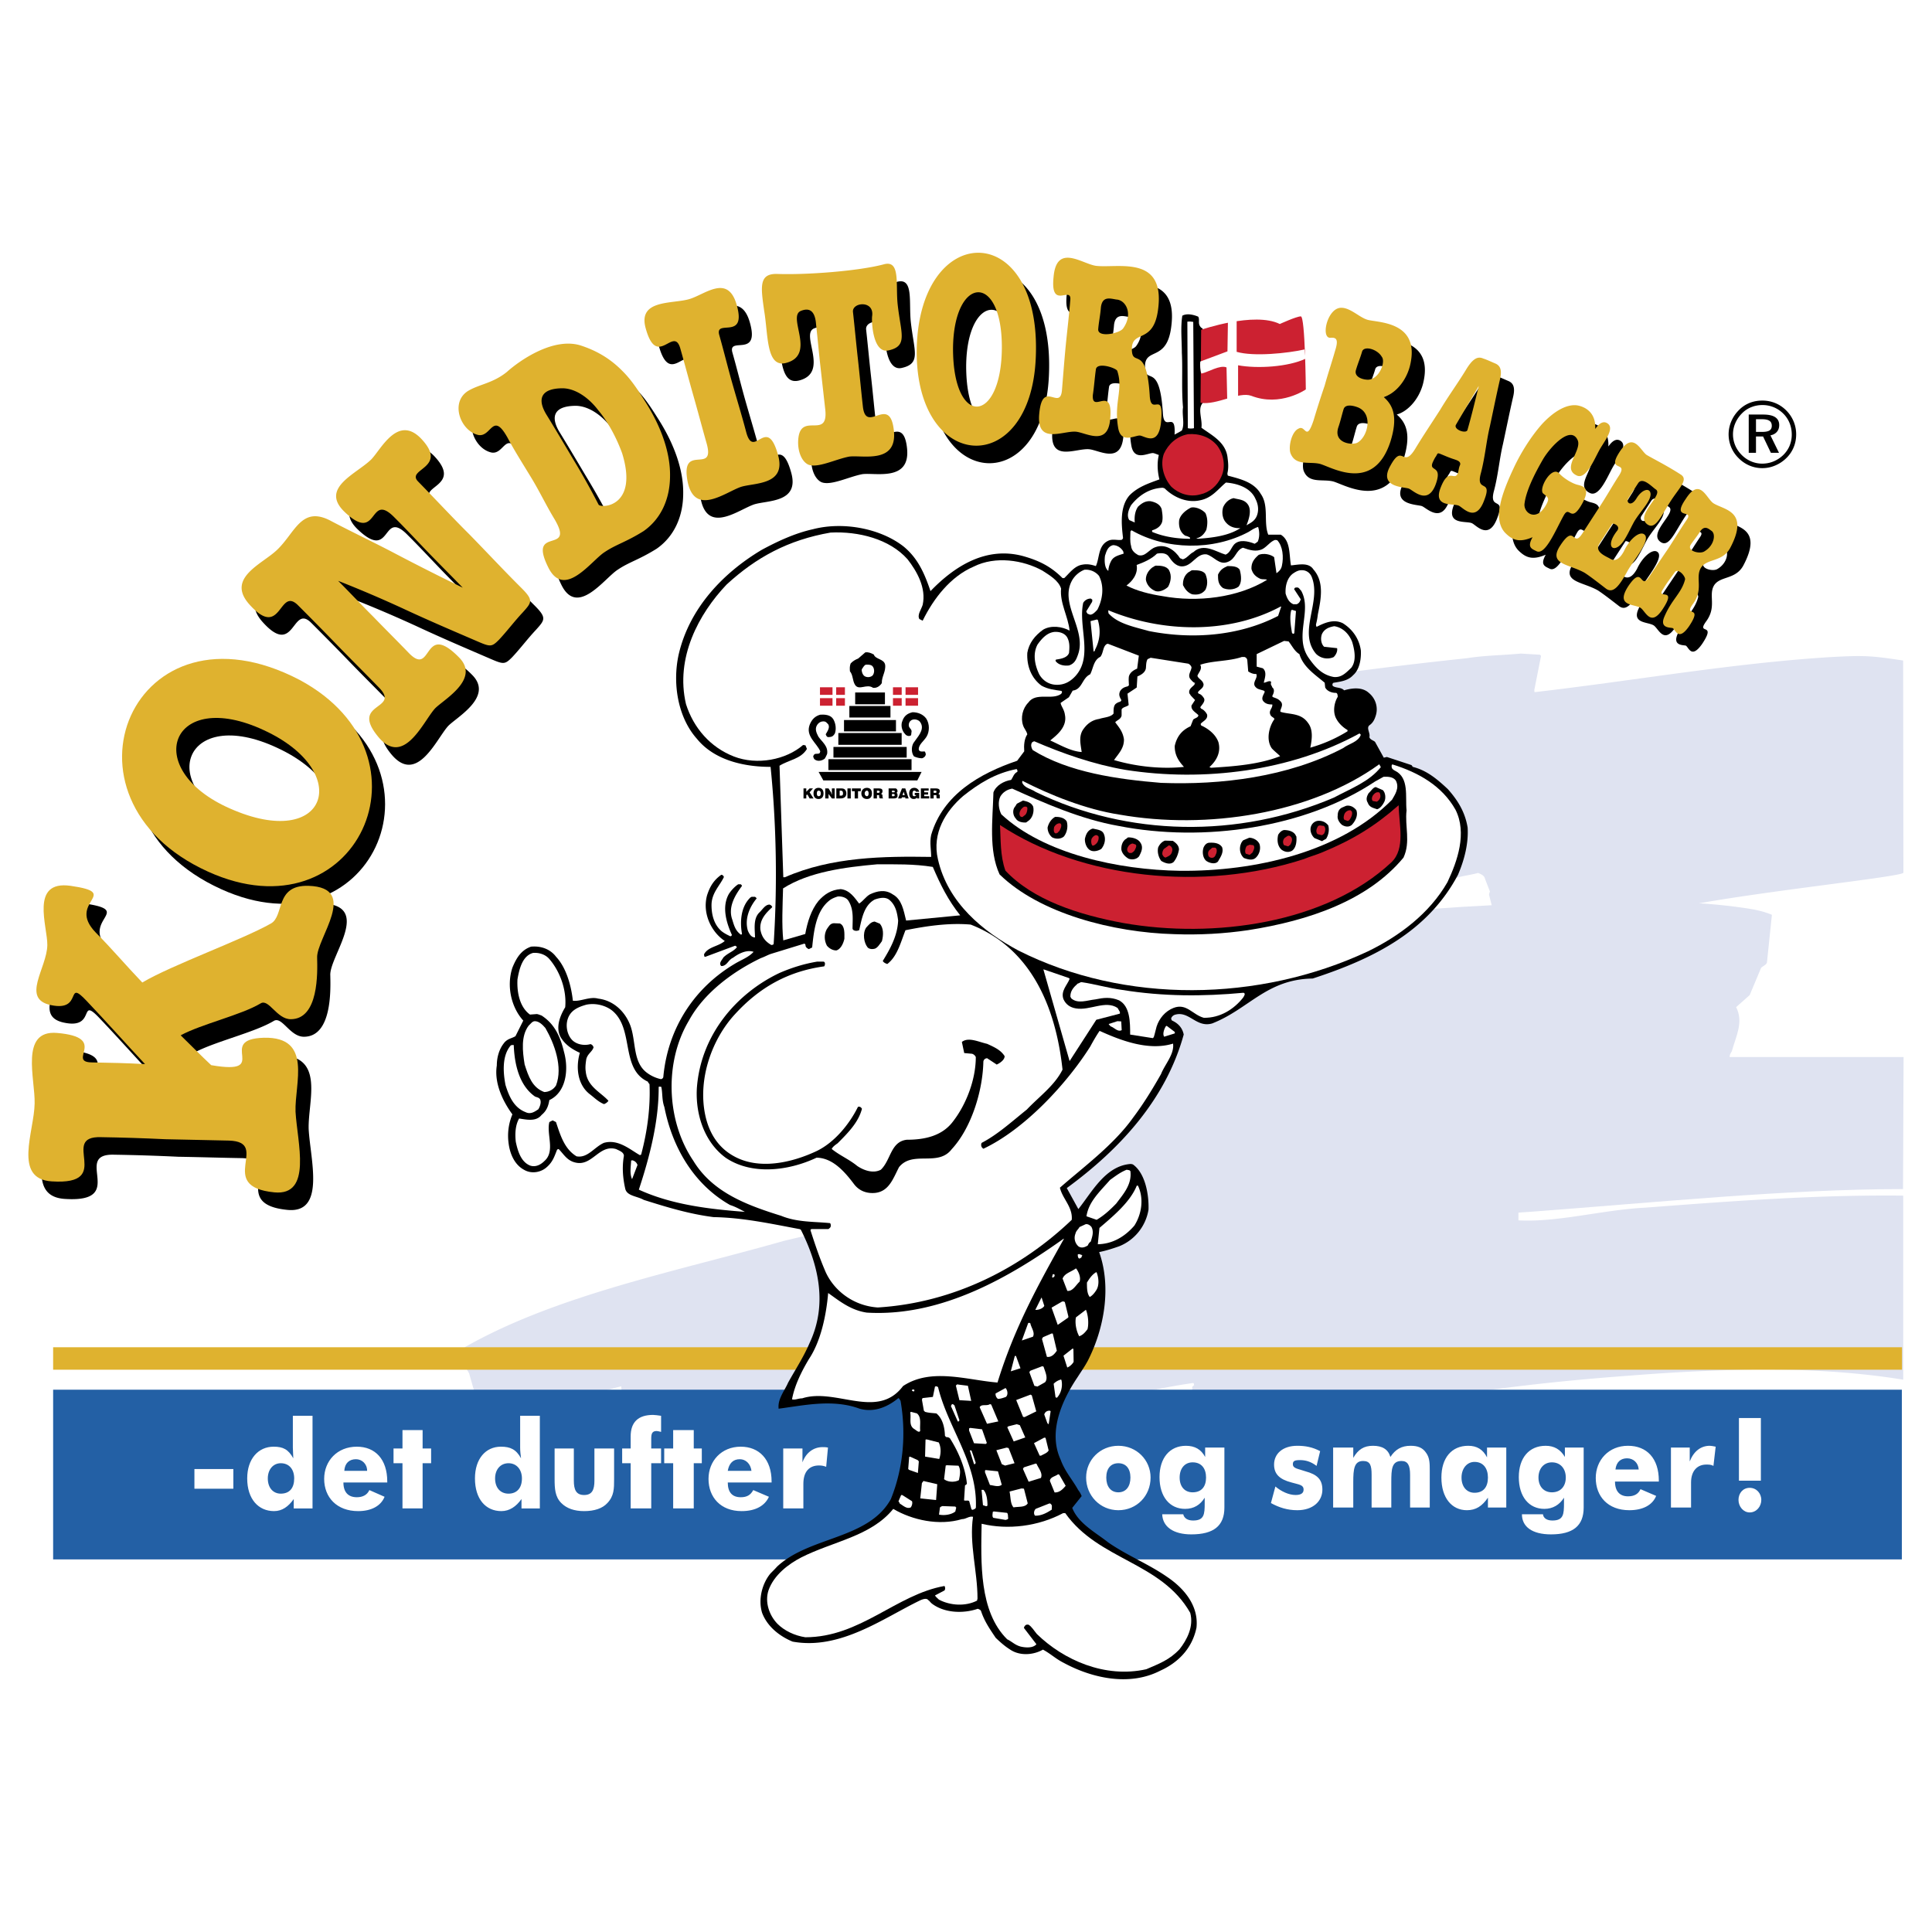 <svg xmlns="http://www.w3.org/2000/svg" width="2500" height="2500" viewBox="0 0 192.756 192.756"><g fill-rule="evenodd" clip-rule="evenodd"><path fill="#fff" d="M0 0h192.756v192.756H0V0z"/><path d="M171 58.425c-.564.98.297 2.108-.771 3.563-1.039 1.425 1.068.03-.387 2.227-1.068 1.544-1.336.416-1.633.208-.178-.089-1.336.06-.861-1.099.742-1.782 1.723-2.376 2.078-3.742.09-.297-.713-1.247-1.039-.712-.355.504-.803 1.068-1.129 1.633-.83 1.188 1.486-.327-.059 2.02-1.188 1.811-1.693.237-2.197-.119-.623-.416-2.584-.119-1.217-2.197 1.455-2.138 1.156.416 2.018-.832.654-.98 1.307-1.96 1.961-2.91.652-1.009 1.248-1.989 1.871-2.91.652-1.009-1.604.089-.119-2.049 1.396-2.168 2.02-.06 2.732.445 1.039.683 3.682.743 1.662 4.514-.801 1.396-2.316.98-2.91 1.96zm-.088-3.623c-.268.445-.654.891-.922 1.306-.385.624.92.95 1.367.654 1.008-.594 1.158-1.752.711-2.049-.265-.178-.681-.624-1.156.089zM162.828 49.215c1.004-1.551-1.295-.267.062-2.363 1.355-2.096 2.055-.218 2.68.267.4.26 1.977 1.035 3.441 1.983.775.501-.162 1.321-.998 2.613-.984 1.522-1.525 2.924-2.34 2.356-1.283-.912 1.668-2.955.834-3.493-.373-.242-1.316-1.301-1.762-.611-.299.459-.67 1.034-.986 1.522-.24.374.27.907.836-.03.547-.909 1.369-1.11 1.398-.399-.02.721-.898 1.578-1.531 2.554-.297.459-.674 1.356-1.119 2.045-.93 1.436-2.02.73-.678-.967.363-.499-.438-.772-.492-.686l-1.283 1.981c-.557.862.721 1.28 1.094 1.522.65.38 1.115-.338 1.346-.758.57-1.26 1.668-2.139 2.104-1.614.502.61-1.18 2.578-1.734 3.562-.834 1.539-1.439 2.288-2.139 1.794-.652-.503-1.572-1.221-2.146-1.593-1.549-.88-3.664-.822-2.457-2.689 1.523-2.355 1.229.306 2.23-1.245l1.859-2.872c.631-.975 1.187-1.96 1.781-2.879zM160.467 44.533c-.004.076.605-1.073 1.297-.487.602.535-.393 1.742-.846 2.546-.555.983-1.361 3.042-2.289 2.598-1.527-.704.457-2.413.111-3.471-.643-1.579-2.611.453-3.426 1.76-1.088 1.86-1.746 3.375-1.893 4.47-.168.926 1.115 1.924 2.102.242.387-.686.314-.766-.23-1.191-.547-.425.83-2.869 1.6-2.004.436.481 1.312 1.015 1.873 1.134.516.133 1.271.324.381 1.903-1.141 2.026-1.213.062-1.818 1.135-.771 1.371-1.838 4.029-2.719 3.572-.494-.239-.961-.385-.391-1.398-1.299.564-1.975.3-2.662-.361-.645-.599-.836-1.65-.58-2.801.193-1.109.766-2.474 1.348-3.716.721-1.558 1.768-3.206 2.838-4.408 1.1-1.187 2.396-2.025 3.521-1.863.607.107 1.871.583 1.783 2.34zM145.199 47.112c-.506-.208-.416-.178-.623.178-.119.148-.238.416-.299.535-.504 1.099 1.07.178.238 2.346-.801 1.99-2.197.505-2.643.327-.445-.179-3.088-.089-1.842-2.287 1.248-2.287 1.219.356 2.465-1.663.803-1.336 1.693-2.643 2.525-3.949.742-1.247 1.691-2.554 2.494-3.86.684-1.158 1.188-1.485 1.781-1.217.297.089.742.297 1.158.475.535.208.742.653.504 1.633-.355 1.544-.682 3.177-1.01 4.692-.355 1.484-.475 3.118-.92 4.751-.445 1.841 1.188.446.387 2.524-.861 2.435-2.168.743-2.584.594-.594-.238-2.613.208-1.752-1.871.801-1.989 1.336-.505 1.693-1.366.059-.208.088-.564.207-.802.119-.356-.268-.475-.623-.594-.384-.12-.8-.298-1.156-.446zm3.653-6.86c-.742 1.277-1.545 2.613-2.287 3.89-.236.476 1.039.921 1.158.505.416-1.455.771-2.939 1.129-4.395zM139.352 41.356c1.01.861 1.426 2.079.684 4.455-1.664 5.107-5.791 2.583-7.01 2.227-1.039-.267-2.375.208-2.908-.95-.328-.594.029-2.286.771-2.583.684-.386.742 1.396 1.484-.832a88.955 88.955 0 0 1 1.1-3.444c.326-1.188.713-2.316 1.039-3.475.387-1.188.088-1.336-.416-1.307-1.01.148-.445-2.702.832-2.969.949-.178 1.93.891 2.762 1.158.92.327 5.463.06 4.275 4.692-.445 1.632-1.604 2.761-2.613 3.028zm-2.762-2.672c-.178.654.623.95 1.217.95 1.1-.03 1.783-1.782 1.367-2.287-.445-.772-1.752-1.128-1.961-.534-.178.624-.445 1.247-.623 1.871zm-1.217 3.86c-.18.564-.328 1.248-.535 1.841-.535 1.633 1.484 1.812 1.93 1.515 1.039-.624 1.545-2.881.031-3.504-.535-.208-1.248-.327-1.426.148zM114.236 36.562c0 1.96 1.457-.623 1.783 4.633.117 2.197 1.455-.683 1.127 2.702-.266 2.465-1.662 1.336-2.107 1.307-.506-.03-1.9.861-2.168-.772-.445-2.554.535-3.802-.09-5.672-.088-.297-2.078-.95-2.137-.119-.119.832-.178 1.752-.297 2.495-.148 1.99 2.078-1.158 1.723 2.494-.268 2.702-2.465 1.248-3.445 1.188-1.336-.089-3.949 1.336-3.623-1.841.326-3.385 2.049-.237 2.258-2.257.119-1.425.236-3 .385-4.543.148-1.484.328-2.969.445-4.454.18-1.574-2.018 1.069-1.662-2.346.297-3.415 2.91-1.248 4.275-1.099 2.197.238 6.891-1.099 6.146 4.365-.445 3.474-2.613 1.989-2.613 3.919zm-3.088-4.157c-.059.802-.207 1.455-.266 2.167-.09.891 2.049.475 2.463-.03 1.041-1.425.328-2.851-.652-2.91-.593-.088-1.396-.385-1.545.773zM92.772 36.868c.06-13.185 12.531-13.422 11.878.624-.535 11.996-11.879 11.462-11.878-.624zm3.623-.357c0 7.929 4.81 7.543 4.871 0 .058-7.661-4.811-7.275-4.871 0zM83.647 42.584l-.477-4.249c-.161-1.428-.282-2.825-.438-4.219-.119-1.673-.935-1.582-1.528-1.344-1.378.603 1.595 4.399-1.483 5.192-1.975.497-1.759-2.797-2.166-5.195-.334-2.372-.555-3.724 1.273-3.688 3.007.11 8.158-.295 10.632-.952 1.733-.504 1.188 2.001 1.417 4.041.324 2.889 1.046 4.116-.936 4.545-1.515.308-1.684-2.737-1.621-3.398.263-1.647-2.018-1.426-1.907-.44.175 1.563.312 3.097.492 4.695.175 1.563.313 3.097.492 4.695.293 2.927 2.71-1.302 3.1 2.475.339 3.335-3.174 2.387-4.462 2.565-1.348.255-3.137 1.178-4.074.802-.726-.332-1.173-1.556-.97-2.817.394-2.316 2.991.284 2.656-2.708zM71.807 45.967c-.44-1.546-.867-3.167-1.326-4.779-.44-1.546-.857-3.135-1.297-4.681-.666-2.336-2.337 2.159-3.471-2.07-.73-2.814 2.638-2.352 4.349-2.839 1.579-.45 3.859-2.558 4.749.567 1.031 3.619-2.214 1.342-1.736 3.02.46 1.612.853 3.243 1.312 4.854.468 1.645.97 3.28 1.377 4.835.764 2.806 2.041-1.826 3.169 2.263.862 3.026-2.342 2.766-3.681 3.183-1.527.507-4.593 2.98-5.328-.474-.795-4.04 2.811-.622 1.883-3.879zM51.948 45.417c-1.484-2.673-1.604-.03-2.91-.268-1.781-.386-2.88-3.296-.979-4.424 1.128-.654 2.435-.743 3.831-1.871 1.218-1.099 4.722-3.593 7.513-2.583 1.841.624 3.088 1.544 4.068 2.554.95.951 1.633 2.079 2.257 3.059 1.633 2.584 2.464 5.138 2.435 7.335 0 2.257-.861 4.276-2.643 5.523-1.752 1.099-2.762 1.336-3.86 2.079-1.307.802-4.068 4.84-5.671 1.485-2.049-4.157 2.761-1.158.653-4.751-.831-1.366-1.484-2.761-2.315-4.127-.776-1.279-1.666-2.675-2.379-4.011zm3.89-2.286c.861 1.396 1.751 2.91 2.672 4.454a73.106 73.106 0 0 1 2.524 4.514c.267.386 4.009.237 2.346-5.138-.534-1.455-1.336-3.029-2.375-4.276-.921-1.217-2.228-2.167-3.534-2.197-2.167 0-2.613 1.039-1.633 2.643zM35.047 59.699c1.141 1.133 2.282 2.362 3.471 3.543 1.141 1.181 2.378 2.411 3.544 3.616 2.452 2.579 1.367-3.27 5.057.49 2.208 2.242-1.799 4.336-2.473 5.161-1.18 1.382-3.124 5.864-5.674 2.656-2.697-3.353 2.312-2.572.177-4.789-1.335-1.374-2.719-2.748-4.078-4.146a317.694 317.694 0 0 0-4.029-4.098c-1.942-1.928-1.608 3.609-4.911-.152-2.234-2.604 1.389-3.972 2.835-5.38 1.784-1.699 2.403-4.362 5.238-2.944 2.181 1.153 4.482 2.233 6.663 3.387a242.334 242.334 0 0 0 6.614 3.339c-1.141-1.182-2.33-2.362-3.446-3.52-1.117-1.157-2.209-2.338-3.35-3.471-2.646-2.724-1.539 2.714-4.984-.563-2.5-2.386 1.147-3.777 2.642-5.234.964-.971 2.621-4.483 4.951-2.121 2.888 3.013-1.562 3.028-.251 4.33 1.724 1.759 3.398 3.567 5.097 5.254 1.699 1.736 3.423 3.592 5.146 5.303 1.286 1.277 1.093 1.472.178 2.49-.843.898-1.542 1.844-2.361 2.717-.771.777-.868.729-2.418.057-2.229-.96-4.53-1.943-6.807-3a127.129 127.129 0 0 0-6.831-2.925z"/><path d="M22.07 88.714C5.887 81.38 14.677 60.92 31.217 69.591c14.075 7.572 5.641 25.835-9.147 19.123zm2.198-6.295c9.71 4.306 12.383-3.653 3.385-7.81-9.264-4.335-12.382 3.861-3.385 7.81z"/><path d="M15.781 107.916c-1.984-2.121-3.865-4.24-5.815-6.293-2.189-2.326-.308 1.094-3.557.41-3.044-.615-.41-3.695-.376-5.986.034-1.847-1.779-6.499 2.326-5.917 5.199.752-.479 1.573 2.497 4.651 1.573 1.575 3.044 3.319 4.652 4.995 2.942-1.744 9.92-4.242 12.827-5.883 1.368-.752.376-3.866 3.763-3.763 5.131.171.752 5.268.855 7.183.034 1.471.171 6.123-2.634 6.123-1.402 0-2.189-2.086-3.01-1.574-1.95 1.164-5.884 2.053-7.971 3.182 1.026.992 2.019 2.018 3.045 2.977 6.156 1.061.342-2.6 5.268-2.736 4.891-.104 3.044 4.549 3.146 7.389.171 3.043 1.71 8.414-2.121 8.037-5.917-.58-.273-5.027-4.515-5.164-2.121-.035-4.276-.104-6.362-.137a198.54 198.54 0 0 0-6.396-.205c-4.275-.137 1.437 4.822-4.926 4.412-3.899-.24-1.744-4.994-1.71-7.766.068-2.428-1.505-7.354 2.224-7.047 5.233.445.923 2.908 3.489 2.943 1.744.032 3.522.067 5.301.169z"/><path d="M160.348 89.889c4.758 0 9.895.045 14.598.846.865.178 1.297.312 1.838.534l-.486 4.672c0 .311-.379.401-.594.624l-1.137 2.713-1.352 1.203c.758 1.512 0 2.848-.432 4.404-.162.268-.217.357-.217.578h17.355l-.055 13.172c-11.57 0-24.654 1.336-37.25 2.27-13.139.846-26.492 2.715-39.035 6.096-.434.135-.596.49-.811.936-2.326 1.289-6.326.623-9.463.934-.324-.133-.756-.311-.811-.756 0-.623.486-1.158.379-1.779-.107-.045-.379-.045-.541-.18l.162-.889-.918-1.201.973-.891-.973-.846c0-.268.377-.4.215-.623-5.298.445-9.028 4.494-14.11 4.316-1.027-1.291-.649-3.381-1.73-5.117-.054-1.291-.433-2.537-.433-3.738l-.378-2.09-7.516 2.67-5.73 2.668c-.108 0-.271-.088-.433-.133-1.136-.756-.433-2.314-1.568-3.115-.378-.578-.108-1.111-.163-1.646-1.189-.666-1.297-2.402-2-3.604-.108-1.646-1.622-3.338-.973-4.672 2.595-2.314 5.623-2.893 8.758-4.229 8.434-2.893 17.949-5.162 27.087-7.297 19.412-3.516 38.605-5.429 57.744-5.83z" fill="#dfe3f1"/><path d="M150.594 116.576l1.113.121c.09.029.09.211.182.332l-.211 1.053c0 .121.029.271.119.361l-.09 1.896c-.029.121-.18.15-.211.361v1.055c3.975.211 8.4-1.055 12.646-1.266 8.672-.662 17.162-1.295 25.742-1.203v18.365c-4.787-.781-9.635-1.023-14.451-1.023a194.16 194.16 0 0 0-12.617.602c-6.201.453-12.254 1.084-18.396 2.078-5.359.783-10.627 1.838-15.836 2.982-1.477.33-3.162.602-4.518 1.023-.691 0-1.324.15-1.926.27l-.602-.391-.211-.633c.059-.029.09-.119.18-.211l-.541-.902c-.271-.031-.482-.182-.543-.422.031-.029.061-.121.15-.211.061-.09.061-.15.061-.24-.15-.211-.301-.512-.633-.604.121-.119.15-.15.242-.361l-.361-.541c-.332 0-.693-.121-.934-.422v-.211c0-.121.09-.121.18-.24 0-.09 0-.182-.09-.211-7.859 1.113-15.867 4.125-23.425 5.842l-.331-.633c0-.09.03-.24.09-.361l-.813-1.355-1.114-2.197c-1.416-.121-2.891.541-4.396.873-7.858 1.717-15.566 4.727-23.334 6.533-.241-.211-.512-.572-.452-1.023 0-.029-.12-.24-.271-.24a.62.62 0 0 1 0-.332l-.241-.482c-.09-.029-.151-.029-.301-.119l-.03-.963c-.09-.031-.241-.15-.332-.242l-.602-2.137-.753-1.537c-.15-.18-.392 0-.662-.119l-.091-1.176c-3.553.875-6.834 2.379-10.056 3.795-.271.121-.422.332-.603.422l-1.415.963-.452-.09c-.392-.121-.723-.512-.752-.904 0-.631-.512-.842-.723-1.354l-1.174-4.125-.362-.633c-.09-.662-.662-1.506 0-2.018 9.184-5.209 21.197-7.557 31.765-10.568 13.489-3.221 27.219-5.539 40.738-6.143l.09 1.627.24.572c-.09.33-.09.662-.09 1.053 1.055.451 2.469-.33 3.643-.391 9.337-1.505 18.491-2.921 27.765-3.945zM151.719 65.206l1.91.116c.059.029.088.058.117.145l-.666 3.359c0 .058 0 .145.029.231 9.812-1.129 19.715-2.895 29.588-3.503 3.299-.174 3.936-.145 7.18.347l.027 21.163c0 .406-14.504 1.882-21.828 3.329-5.906 1.129-11.842 2.78-17.631 4.141-.232-.203-.406-.521-.637-.782.23-.608-.203-.984-.492-1.505l-.754-2.982c0-.058.029-.174.088-.319l-.492-1.273c-.059-.29-.318-.435-.695-.579-.723.202-1.389.261-2.172.492a151.348 151.348 0 0 0-21.133 5.646c-2.172.463-4.43 2.374-6.631 1.824-.174-.058-.203-.145-.26-.26l-.318-1.361a.67.67 0 0 1 .174-.26c.027-.145-.088-.203-.174-.318a.704.704 0 0 1 0-.348c0-.26-.291-.174-.406-.376-.029-.405-.404-.608-.637-.868l-1.014-2.548-.318-.318c-.086-.29-.23-.521-.115-.811.607-.55 1.562-1.042 2.49-1.39.289-.087.607-.087.723-.348-6.514 1.39-12.998 4.198-18.934 6.369-.115-.116-.23-.289-.434-.405l-.492-1.477-.117-.926a3.406 3.406 0 0 0-.318-.26c-.115-.029-.115-.232-.115-.435-.059-.29-.375-.318-.492-.55-.087-.376-.319-.782-.29-1.188-.029-.115-.231-.261-.348-.434-1.505.232-2.663 1.245-4.14 1.766-1.303.434-2.258 1.332-3.561 1.447l-.579-.607-.463-1.477-.666-1.824c-.579-.666-.608-1.563-1.1-2.403-.029-.405 0-.811-.231-1.013l.145-.463-.318-.26c7.122-4.285 15.721-7.151 24.377-9.931 12.014-3.098 24.521-4.806 36.738-6.108 1.824-.291 3.619-.291 5.385-.465z" fill="#dfe3f1"/><path fill="#2360a5" d="M5.301 138.652h184.447v16.932H5.301v-16.932z"/><path fill="#dfb22f" d="M5.301 136.654h184.465v-2.238H5.301v2.238zM169.688 56.675c-.564.98.297 2.108-.771 3.563-1.039 1.425 1.068.029-.387 2.227-1.068 1.544-1.336.416-1.633.208-.178-.089-1.336.06-.861-1.099.742-1.781 1.723-2.375 2.078-3.742.09-.296-.713-1.247-1.039-.712-.355.505-.801 1.069-1.129 1.633-.83 1.188 1.486-.327-.059 2.019-1.188 1.812-1.693.238-2.197-.119-.623-.416-2.584-.119-1.217-2.197 1.455-2.138 1.156.416 2.018-.832.654-.98 1.307-1.96 1.961-2.91.652-1.01 1.248-1.99 1.871-2.91.652-1.01-1.604.089-.119-2.049 1.396-2.168 2.02-.06 2.732.445 1.039.683 3.682.742 1.662 4.514-.801 1.397-2.317.981-2.91 1.961zm-.088-3.623c-.268.445-.654.891-.922 1.307-.385.624.922.95 1.367.653 1.008-.594 1.158-1.752.713-2.049-.268-.178-.684-.624-1.158.089zM161.516 47.465c1.004-1.55-1.293-.267.062-2.363 1.355-2.097 2.055-.218 2.68.267.402.26 1.977 1.035 3.441 1.983.775.501-.162 1.321-.998 2.613-.984 1.521-1.525 2.924-2.338 2.356-1.285-.912 1.666-2.955.834-3.493-.373-.242-1.318-1.301-1.764-.611-.299.459-.67 1.034-.984 1.522-.242.373.268.907.834-.031.547-.908 1.369-1.11 1.398-.398-.02.721-.898 1.578-1.531 2.554-.297.46-.674 1.357-1.119 2.046-.928 1.436-2.02.73-.678-.968.363-.498-.438-.771-.492-.686l-1.283 1.981c-.557.861.721 1.28 1.094 1.521.65.38 1.115-.337 1.346-.758.572-1.26 1.67-2.139 2.104-1.613.502.61-1.18 2.578-1.734 3.562-.834 1.539-1.439 2.288-2.139 1.794-.652-.503-1.572-1.221-2.146-1.593-1.549-.88-3.664-.822-2.457-2.689 1.523-2.355 1.229.305 2.232-1.245.611-.948 1.262-1.953 1.857-2.872.63-.974 1.187-1.96 1.781-2.879zM159.156 42.784c-.004.076.604-1.073 1.295-.487.602.535-.393 1.742-.846 2.546-.555.983-1.361 3.042-2.289 2.597-1.527-.703.457-2.412.111-3.471-.643-1.579-2.611.452-3.426 1.76-1.088 1.861-1.746 3.375-1.893 4.471-.168.926 1.115 1.924 2.104.242.385-.685.312-.766-.232-1.191-.547-.425.83-2.868 1.6-2.003.436.481 1.312 1.015 1.873 1.134.516.133 1.271.323.381 1.902-1.141 2.027-1.213.062-1.816 1.136-.773 1.371-1.84 4.028-2.721 3.572-.492-.239-.961-.385-.391-1.398-1.299.563-1.975.301-2.662-.361-.643-.599-.836-1.65-.58-2.801.193-1.108.766-2.474 1.348-3.716.721-1.557 1.768-3.205 2.838-4.408 1.1-1.186 2.396-2.025 3.521-1.862.608.104 1.871.58 1.785 2.338zM143.887 45.362c-.506-.208-.416-.178-.623.178-.119.148-.238.416-.297.535-.506 1.099 1.068.178.236 2.346-.801 1.99-2.197.504-2.643.327-.445-.178-3.088-.089-1.84-2.286 1.246-2.287 1.217.355 2.463-1.663.803-1.336 1.693-2.644 2.525-3.95.742-1.248 1.691-2.554 2.494-3.86.684-1.158 1.188-1.485 1.781-1.217.297.089.742.297 1.158.475.535.208.742.653.506 1.633-.357 1.544-.684 3.178-1.01 4.692-.357 1.485-.477 3.118-.922 4.751-.445 1.841 1.188.445.387 2.524-.861 2.435-2.168.742-2.584.594-.594-.238-2.613.208-1.752-1.871.803-1.99 1.336-.504 1.693-1.366.059-.208.088-.564.207-.801.119-.356-.268-.476-.623-.594-.385-.12-.801-.298-1.156-.447zm3.652-6.86c-.742 1.277-1.543 2.613-2.287 3.891-.236.475 1.039.92 1.158.504.416-1.454.774-2.939 1.129-4.395zM138.039 39.607c1.01.86 1.426 2.078.684 4.454-1.664 5.107-5.791 2.583-7.008 2.227-1.041-.267-2.377.208-2.91-.95-.326-.594.029-2.287.771-2.583.684-.386.742 1.396 1.484-.832a88.995 88.995 0 0 1 1.1-3.445c.326-1.188.713-2.316 1.039-3.474.387-1.188.09-1.336-.416-1.307-1.01.148-.445-2.702.832-2.969.949-.179 1.93.891 2.762 1.158.92.327 5.463.06 4.275 4.692-.445 1.633-1.603 2.761-2.613 3.029zm-2.762-2.673c-.178.653.623.95 1.217.95 1.1-.03 1.783-1.781 1.367-2.287-.445-.772-1.752-1.128-1.961-.535-.177.625-.445 1.249-.623 1.872zm-1.216 3.86c-.178.564-.326 1.247-.535 1.841-.535 1.634 1.484 1.812 1.93 1.515 1.039-.624 1.545-2.88.031-3.504-.536-.208-1.249-.327-1.426.148zM112.926 34.813c0 1.96 1.455-.624 1.781 4.632.119 2.198 1.455-.683 1.127 2.702-.266 2.465-1.662 1.336-2.107 1.307-.504-.029-1.9.861-2.168-.772-.445-2.554.535-3.801-.088-5.672-.09-.297-2.08-.95-2.139-.119-.119.832-.178 1.752-.297 2.495-.148 1.99 2.078-1.158 1.723 2.495-.268 2.702-2.465 1.247-3.445 1.188-1.336-.089-3.949 1.337-3.623-1.841.328-3.386 2.049-.237 2.258-2.257.119-1.426.236-2.999.385-4.543.148-1.485.328-2.97.447-4.455.178-1.574-2.02 1.069-1.664-2.346.297-3.415 2.91-1.247 4.277-1.099 2.197.237 6.889-1.099 6.146 4.365-.447 3.475-2.613 1.989-2.613 3.92zm-3.088-4.158c-.061.802-.209 1.456-.268 2.168-.09.891 2.049.475 2.465-.03 1.039-1.425.326-2.851-.654-2.91-.594-.089-1.395-.386-1.543.772zM91.459 35.118c.06-13.185 12.531-13.422 11.878.624-.534 11.997-11.878 11.462-11.878-.624zm3.624-.356c0 7.929 4.81 7.542 4.871 0 .058-7.661-4.812-7.275-4.871 0zM82.334 40.834l-.477-4.249c-.161-1.428-.282-2.825-.438-4.219-.119-1.673-.935-1.582-1.527-1.343-1.378.602 1.595 4.399-1.483 5.191-1.975.497-1.759-2.797-2.166-5.195-.334-2.372-.555-3.724 1.273-3.688 3.007.11 8.159-.295 10.632-.951 1.733-.504 1.188 2.001 1.417 4.04.324 2.89 1.047 4.116-.936 4.545-1.514.308-1.684-2.737-1.62-3.398.263-1.647-2.018-1.426-1.908-.44.175 1.563.313 3.097.492 4.694.175 1.564.312 3.097.492 4.695.294 2.928 2.71-1.302 3.1 2.475.339 3.335-3.175 2.387-4.462 2.565-1.348.254-3.138 1.178-4.075.801-.726-.332-1.173-1.555-.97-2.817.395-2.314 2.992.286 2.656-2.706zM70.495 44.218c-.44-1.546-.866-3.167-1.326-4.78-.44-1.546-.857-3.134-1.297-4.68-.666-2.336-2.337 2.159-3.47-2.071-.731-2.814 2.637-2.352 4.348-2.839 1.579-.449 3.859-2.558 4.75.568 1.031 3.619-2.214 1.342-1.736 3.02.459 1.612.853 3.243 1.312 4.855.469 1.645.97 3.28 1.377 4.836.764 2.805 2.041-1.826 3.17 2.262.862 3.026-2.342 2.766-3.682 3.183-1.527.506-4.593 2.98-5.328-.474-.796-4.042 2.809-.623 1.882-3.88zM50.636 43.667c-1.485-2.672-1.604-.029-2.91-.267-1.782-.387-2.88-3.297-.98-4.425 1.128-.653 2.435-.743 3.831-1.871 1.218-1.099 4.722-3.593 7.513-2.584 1.841.624 3.088 1.545 4.068 2.554.95.95 1.633 2.079 2.257 3.059 1.633 2.583 2.464 5.137 2.435 7.334 0 2.257-.861 4.276-2.643 5.524-1.752 1.098-2.762 1.336-3.861 2.079-1.306.802-4.068 4.84-5.671 1.484-2.049-4.157 2.762-1.158.653-4.751-.832-1.366-1.485-2.762-2.316-4.127-.773-1.276-1.664-2.672-2.376-4.009zm3.89-2.286c.861 1.396 1.752 2.91 2.672 4.454a73.337 73.337 0 0 1 2.524 4.514c.267.386 4.009.237 2.346-5.137-.534-1.456-1.336-3.029-2.375-4.276-.921-1.217-2.227-2.167-3.534-2.197-2.168-.001-2.613 1.039-1.633 2.642zM33.735 57.95c1.14 1.133 2.282 2.362 3.471 3.543 1.141 1.181 2.378 2.41 3.543 3.616 2.452 2.579 1.367-3.27 5.057.49 2.209 2.242-1.799 4.336-2.473 5.161-1.181 1.383-3.124 5.864-5.675 2.656-2.696-3.353 2.313-2.572.177-4.79-1.335-1.374-2.718-2.748-4.078-4.146a317.724 317.724 0 0 0-4.029-4.097c-1.942-1.928-1.608 3.609-4.911-.152-2.234-2.604 1.389-3.971 2.835-5.379 1.784-1.7 2.403-4.362 5.238-2.945 2.181 1.153 4.482 2.234 6.663 3.387a240.973 240.973 0 0 0 6.615 3.339c-1.141-1.181-2.33-2.362-3.447-3.519s-2.209-2.338-3.35-3.471c-2.646-2.724-1.539 2.714-4.984-.563-2.5-2.385 1.147-3.777 2.643-5.233.963-.971 2.62-4.484 4.95-2.122 2.889 3.013-1.562 3.029-.251 4.33 1.724 1.76 3.399 3.568 5.098 5.255 1.699 1.735 3.423 3.592 5.146 5.303 1.287 1.278 1.094 1.472.179 2.491-.844.898-1.542 1.843-2.361 2.717-.771.776-.868.729-2.418.057-2.229-.959-4.53-1.943-6.807-2.999a123.126 123.126 0 0 0-6.831-2.929z"/><path d="M20.758 86.965C4.575 79.63 13.365 59.17 29.905 67.841c14.075 7.573 5.641 25.835-9.147 19.124zm2.198-6.296c9.71 4.306 12.383-3.652 3.386-7.81-9.265-4.335-12.384 3.861-3.386 7.81z" fill="#dfb22f"/><path d="M14.469 106.166c-1.984-2.121-3.865-4.24-5.815-6.293-2.189-2.326-.308 1.094-3.557.41-3.044-.615-.411-3.694-.376-5.986.034-1.847-1.779-6.5 2.326-5.918 5.199.753-.479 1.573 2.497 4.652 1.574 1.573 3.044 3.318 4.652 4.994 2.941-1.744 9.919-4.241 12.827-5.883 1.368-.752.376-3.865 3.763-3.763 5.13.171.752 5.268.854 7.184.035 1.47.171 6.123-2.634 6.123-1.402 0-2.189-2.086-3.01-1.574-1.95 1.164-5.884 2.053-7.97 3.182 1.026.992 2.018 2.02 3.044 2.977 6.157 1.061.342-2.6 5.268-2.736 4.892-.104 3.044 4.549 3.147 7.389.171 3.043 1.71 8.414-2.121 8.037-5.917-.58-.273-5.027-4.515-5.164-2.121-.035-4.275-.104-6.362-.137-2.155-.104-4.31-.172-6.397-.205-4.275-.137 1.437 4.822-4.926 4.412-3.899-.24-1.744-4.994-1.71-7.766.069-2.428-1.505-7.354 2.224-7.045 5.233.443.924 2.906 3.489 2.941 1.745.032 3.523.067 5.302.169z" fill="#dfb22f"/><path d="M119.984 40.221c-.52.589 0 1.626-.117 2.451 1.014.754 2.475 1.437 2.615 3.063.07.542.094.99-.023 1.484 0 .095.023.189.047.236 1.227.33 2.592.636 3.275 1.815.85 1.178.26 2.852.754 4.077h1.25c.99.589.824 2.026 1.014 3.063.754-.07 1.768-.33 2.238.4 1.107 1.249.754 2.97.447 4.478a7.003 7.003 0 0 1-.188 1.013c0 .071.023.212.07.236.707-.354 1.674-.825 2.615-.354.943.589 1.627 1.532 1.791 2.71.049.942-.164 1.956-.777 2.475-.518.565-1.271.636-1.955.754-.119.071-.119.212-.072.306.283.236.85.118 1.133.448.871-.259 1.838-.33 2.475.26.684.565.941 1.461.684 2.262-.143.472-.33.754-.637.967-.33.283.117.777 0 1.178.07.26.377.307.564.472l.873 1.579.307-.071 2.428.801c.07.023.094.118.164.188 1.391.354 2.404 1.202 3.488 2.215.967 1.084 1.721 2.263 1.979 3.841.096 1.603-.33 3.229-.965 4.714-2.994 5.632-8.344 8.343-14.494 10.346-4.596.07-6.363 3.039-10.016 4.477-1.58.473-2.311-1.271-3.701-.871a.593.593 0 0 0-.4.354c0 .07.023.189.094.236.566.258 1.014.684 1.156 1.391-1.768 6.434-6.316 11.406-11.666 15.318l1.154 2.098c1.344-1.674 2.688-4.312 5.209-4.502.094 0 .234.047.234.047 1.203.848 1.604 2.922 1.557 4.502a4.758 4.758 0 0 1-2.898 3.652c-.73.26-1.414.471-2.027.59 1.225 3.439.541 7.564-1.131 10.84-.33.613-.684 1.107-1.014 1.627-1.461 2.168-3.018 5.373-1.697 8.248.424 1.178 1.203 2.027 1.744 3.016.189.236.26.402.354.613l-.943 1.178c.613 1.58 2.451 2.523 3.582 3.441 1.91 1.32 4.008 2.145 5.846 3.418 1.697 1.131 3.205 2.875 2.969 5.09-.447 2.168-1.932 3.535-3.605 4.289-3.111 1.604-6.857.73-9.639-.777-.801-.4-1.32-.92-2.074-1.32-.99.566-2.355.637-3.299-.023-.52-.33-.92-.684-1.414-1.154-.566-.848-1.107-1.602-1.461-2.664-.047-.117-.143-.164-.33-.234-1.509.518-3.347.4-4.549-.496-.212-.164-.283-.328-.377-.354-.165-.258-.589-.094-.801 0-3.677 1.768-7.989 4.996-12.75 4.125-1.367-.566-2.545-1.555-3.04-2.875-.424-1.391.047-2.992.849-3.936.259-.26.471-.471.636-.66 3.229-3.041 9.121-2.711 11.359-6.74 1.273-3.135 1.532-6.623.967-9.828-.095-.117-.118-.211-.212-.258-.99.824-2.357 1.484-3.865 1.061-2.687-.99-5.562-.33-8.084 0-.118-.967.613-1.814.943-2.594.754-1.365 1.532-2.521 2.168-4.006 1.767-3.795.896-7.684-.873-11.217-.046-.072-.118-.096-.118-.096-2.781-.518-5.656-1.154-8.602-1.201-2.404-.307-4.596-.967-6.976-1.721-.66-.377-1.65-.377-1.838-1.084-.259-1.131-.33-2.215-.142-3.299 0-.377-.447-.52-.777-.684-1.697-.496-2.38 1.744-4.054 1.344-.849-.189-1.179-.85-1.673-1.344-.023 0-.094 0-.165.07-.26.66-.425 1.201-1.014 1.721-.589.541-1.532.707-2.263.283-.942-.496-1.414-1.557-1.555-2.641a5.51 5.51 0 0 1 .377-2.898c-.919-1.25-1.838-3.088-1.555-4.879 0-.848.259-1.648.684-2.191.354-.494.801-.494 1.178-.73l.778-1.555c-1.179-1.297-1.697-3.418-1.084-5.279.401-.99.896-1.768 1.862-2.098 1.014-.094 1.933.26 2.498 1.014 1.014 1.084 1.509 2.875 1.673 4.383.778.094 1.697-.447 2.522-.213 1.603.189 2.71 1.367 3.205 2.664.589 1.602.235 3.605 1.603 4.689.424.33.919.566 1.461.684.118-.023.236-.117.236-.26.471-4.973 3.206-8.908 7.07-11.217.684-.425 1.415-.66 1.933-1.226-.73-.259-1.579.236-2.05.589-.472.212-.566.73-1.061.824h-.118c-.283-.282.094-.612.212-.848.472-.472.967-.566 1.344-1.014 0-.094-.071-.094-.165-.165l-2.97 1.107c-.165 0-.094-.118-.141-.236.4-.778 1.438-.778 2.074-1.343-1.32-.872-2.263-2.734-1.768-4.548.283-.896.684-1.532 1.414-2.05.023 0 .094 0 .118.023.071.07.142.094.142.212-.401.849-1.178 1.532-1.226 2.687-.023 1.061.259 2.074 1.013 2.71.307.236.566.354.849.495.118 0 .142-.047.165-.141-.542-1.202-1.037-2.805-.283-4.101.236-.354.59-.731.919-.943h.259c.023.047.094.071.118.165-.637.849-1.438 2.097-.967 3.37.188.636.33 1.107.849 1.485.023 0 .094 0 .118-.071-.212-1.155-.118-2.545.66-3.441.141-.165.165-.188.306-.259h.33c.023.023.118.071.165.165-.707.848-1.226 2.051-.872 3.229.142.307.33.66.707.66 0-.754-.212-1.838.424-2.475.353-.33.589-.801 1.037-.801.095.046.165.094.165.094.024.047.071.071.095.165-.613.565-1.296 1.249-1.179 2.263.142.754.519 1.178 1.084 1.508.095 0 .189-.023.235-.094.377-5.751.283-11.878-.306-17.676-2.71 0-5.633-.683-7.354-2.805-1.909-2.145-2.451-5.538-1.814-8.413 1.084-4.69 4.525-8.201 8.296-10.44 1.531-.825 3.275-1.649 5.09-2.05 3.088-.802 6.788-.048 9.05 1.72 1.437 1.178 2.098 2.71 2.687 4.454 2.404-2.499 5.562-4.501 9.263-3.488 1.672.471 2.803 1.084 3.912 2.191h.164c.471-.424 1.014-1.226 1.814-1.343.496-.095.92 0 1.344.141.377-.777.213-2.003 1.178-2.498.473-.259.967-.047 1.391-.118a.305.305 0 0 0 .143-.188c-.166-1.39-.33-3.158.658-4.266.85-.849 1.887-1.178 2.971-1.579-.33-1.297-.26-2.946.754-3.889.424-.495.99-.66 1.484-.99.307-.636 0-1.532.117-2.31-.164-1.862-.023-3.7-.117-5.444 0-1.249-.141-2.521.047-3.7.473-.26 1.131-.095 1.58.094.164.236 0 .566.141.872.047.095.143.259.307.307v7.452h-.004z"/><path d="M119.051 32.115l.07 10.605c-.117.047-.518.047-.611 0l-.047-10.629c.234 0 .07-.047.588.024z" fill="#fff"/><path d="M118.525 43.319c1.107-.094 2.238.283 2.945 1.178.613.849.85 2.05.379 3.063-.379.896-1.203 1.579-2.098 1.768-1.084.306-2.168-.094-2.875-.754-.756-.849-1.156-2.168-.756-3.3.45-.989 1.298-1.743 2.405-1.955z" fill="#cc2131"/><path d="M122.312 48.144c1.201.094 2.475.542 2.945 1.626.307.589.354 1.249.094 1.791-.234.471-.637.636-.99.849.189-.471.566-1.461.143-2.074-.377-.542-.99-.495-1.414-.637-.52.095-.896.519-1.061.919-.166.589-.023 1.179.283 1.509.377.447.895.589 1.438.565-1.18.778-2.828.966-4.242 1.061-.07-.023-.166-.047-.166-.047.496-.07.826-.471 1.014-.848.143-.589.143-1.178-.094-1.673-.4-.424-1.037-.636-1.438-.542-.566.283-1.061.731-1.178 1.25-.072.636.094 1.225.611 1.555.213.047.307.095.473.189v.118c-1.25 0-2.594-.188-3.771-.684a.206.206 0 0 1 0-.165c.424-.117.848-.377.99-.848.094-.448 0-.919-.047-1.25-.166-.519-.66-.707-1.109-.801-.564-.047-.941.259-1.248.542-.33.471-.377 1.084-.33 1.579l-.541-.236c-.307-.448-.049-1.108.188-1.508.777-.966 1.791-1.65 3.111-1.721a.68.68 0 0 1 .234.071c.85.849 2.193 1.485 3.537 1.178 1.201-.237 1.789-1.132 2.568-1.768z" fill="#fff"/><path d="M125.533 52.601c.141.472.141 1.014-.047 1.438-.143.118-.236.165-.307.212-.66-.259-1.531-.471-2.051.071-.307.354-.4.825-.848 1.014-.92-.26-2.191-1.202-3.205-.26-.4.188-.637.613-1.061.73l-.283-.117c-.494-.778-1.414-1.461-2.428-1.108-.684.212-1.014 1.013-1.744.801-.377-.212-.66-.472-.707-.896-.141-.519-.07-.943-.07-1.414 0-.047.023-.118.117-.165 3.441 1.979 8.131 2.05 11.666.165.33-.212.543-.354.92-.495l.048.024zM82.863 53.135c2.781-.141 5.892.637 7.683 2.664.919 1.178 1.886 2.852 1.509 4.548-.142.471-.565.99-.33 1.414l.33.165c1.084-2.215 2.781-4.407 5.09-5.397 2.168-1.084 4.926-.66 6.857.401.684.447 1.604.966 1.863 1.791-.143 1.438.707 2.78.848 4.195-.73-.401-1.838-.566-2.639-.094-.826.589-1.414 1.343-1.58 2.31-.07 1.319.4 2.521 1.414 3.275.637.354 1.297.425 1.957.519.164.047.07.236 0 .307-.92.66-2.521-.212-3.277.872-.564.565-.777 1.508-.518 2.262.117.354.33.519.424.896-.307.448-.354 1.108-.307 1.697l-.707.942c-3.746 1.273-7.4 3.371-8.578 7.4-.165.778 0 1.485 0 2.192-4.69-.071-9.921-.023-14.588 2.027h-.165l-.377-11.124c.943-.589 2.122-.66 2.734-1.673l-.142-.354c-.047-.047-.142 0-.236-.047-1.697 1.484-4.595 2.05-6.905 1.154-2.357-.919-4.03-2.852-4.784-5.232-1.084-4.619 1.272-9.002 4.053-11.925 2.947-2.71 6.153-4.454 10.371-5.185z" fill="#fff"/><path d="M127.213 53.869c.047 0 .141.023.211.023.566.589.66 1.696.473 2.545-.07.377-.307.589-.543.754l-.234-1.603c-.355-.282-1.014-.424-1.533-.235-.494.424-.754.802-.73 1.414.143.519.447.778.896.99.258.071.518 0 .66.094-2.924 1.791-6.953 2.263-10.418 1.626-1.248-.188-2.592-.519-3.605-1.06.543-.401 1.178-1.131 1.014-2.05.707-.259 1.484-.589 2.027-1.131.471-.094.918-.047 1.154.259.307.448.684.99 1.32 1.014 1.061 0 1.438-1.32 2.473-1.202.756.212 1.25 1.107 2.123.754.801-.307.801-1.178 1.508-1.414.66.236 1.344.448 1.979.118.448-.261.776-.755 1.225-.896zM111.045 54.388c.424 0 .801.259 1.014.613.023.117.047.165.047.235-.471.165-1.037.259-1.271.778-.166.33-.236.613-.26.943-.377-.26-.4-1.014-.33-1.509.163-.542.329-.943.8-1.06z" fill="#fff"/><path d="M115.336 56.434c.424 0 1.035.023 1.295.447.307.566.166 1.202-.094 1.673-.354.33-.943.589-1.344.377-.471-.212-.801-.636-.871-1.107 0-.542.307-.943.637-1.202.164-.071.234-.188.377-.188zM122.465 56.479c.424 0 1.014 0 1.225.377.166.589.213 1.273-.117 1.673-.471.354-1.131.33-1.557.141-.518-.376-.494-.895-.494-1.343.236-.494.519-.66.943-.848z"/><path d="M108.189 56.845a1.687 1.687 0 0 1 1.461.613c.566 1.108.33 2.427-.164 3.37-.26.283-.494.519-.754.495-.094-.047-.236-.094-.236-.094-.023-.071-.094-.118-.117-.236l.518-.848c.072-.071.096-.212.072-.33-.049-.023-.096-.071-.143-.095a.87.87 0 0 0-.754.425c-.518 2.38 1.014 5.326-.777 7.306-.543.589-1.131.872-1.838.872-.803 0-1.414-.424-1.768-1.037-.471-.966-.66-2.098-.166-2.993.424-.589.943-1.178 1.697-1.249.518-.023 1.014.142 1.25.542.281.519.234 1.037.188 1.556-.164.471-.777.589-1.271.66-.072.024-.072.071-.072.141.26.377.803.519 1.344.448.566-.188.73-.613.896-1.084.895-2.521-1.934-5.09-.566-7.447a2.48 2.48 0 0 1 1.2-1.015zM129.914 56.891c.424 0 .777.259.943.637 1.037 2.498-1.414 5.514.447 7.706a1.584 1.584 0 0 0 1.744.33c.189-.165.424-.542.354-.896l-1.295-.142c-.307-.283-.379-.849-.213-1.272.236-.495.684-.684 1.225-.778.92.142 1.51.848 1.791 1.579.26.873.426 1.886-.094 2.569-.566.542-.99.989-1.744.919-1.178-.212-1.838-.966-2.475-1.862-1.555-2.168.354-4.713-.777-6.74-.164-.165-.213-.306-.377-.33-.047 0-.141 0-.236.023-.023.047-.07.071-.094.142l.66 1.013c-.07.236-.166.401-.4.495h-.33c-.4-.165-.613-.519-.777-1.061-.049-.777.164-1.556.707-1.979.306-.211.588-.376.941-.353z" fill="#fff"/><path d="M118.969 56.891c.447 0 1.037 0 1.295.377.236.565.236 1.107 0 1.579-.354.448-.777.519-1.318.448-.447-.165-.707-.495-.92-.919-.023-.542.166-1.013.566-1.296.187-.071.234-.189.377-.189z"/><path d="M127.777 60.509l.047.023-.307.919c-3.912 2.026-8.625 2.356-12.891 1.508-1.508-.424-3.111-.73-4.029-1.768-.023-.142-.023-.235-.023-.307 5.373 2.241 12.041 2.406 17.203-.375zM128.922 60.845l.377.118-.164 2.168c-.023.07-.023.118-.166.094 0-.024-.023-.024-.07-.094-.117-.73-.26-1.509-.07-2.263.046.001.046.001.093-.023zM109.533 61.853c.307 1.037.213 2.027-.281 2.97a.205.205 0 0 1-.143.188l-.307-3.04.637-.165.094.047zM128.113 63.944l.447.047c.33.4.59.989 1.084 1.272.377 1.296 1.604 2.074 2.521 2.852l.049.471c.164.33.588.542 1.061.542.164 0 .188.235.188.4-.377.613-.518 1.603-.094 2.262.234.424.684.825 1.061 1.037a.153.153 0 0 1 0 .141 14.553 14.553 0 0 1-3.701 1.626c.166-.801.307-1.792-.234-2.475-.684-.99-1.791-.825-2.688-1.084 0 0-.07-.023-.07-.094.023-.259.354-.636.023-.966-.236-.259-.447-.306-.754-.424 0 0-.07-.047-.07-.118.141-.259.281-.636 0-.848-.049-.165-.119-.212-.143-.33 0-.047.023-.142.023-.236-.188-.165-.494.094-.73.094.119-.495.33-1.084-.094-1.438l-.613-.165v-1.249l2.734-1.317zM110.557 64.235l3.064 1.178-.166 1.296c-.33.141-.707.354-.824.778-.047.33 0 .636 0 .896-.023.023-.047.023-.119.094-.305.071-.564.165-.754.472-.188.377-.023.637.119.896-.023.212-.283.165-.449.307-.354.165-.328.66-.328 1.037-.283.377-.967.377-1.439.542-.801.118-1.295.589-1.648 1.131-.4.684-.189 1.438-.094 2.168-1.084-.07-2.193-.73-3.135-1.154.635-.519 1.719-1.344 1.461-2.569-.07-.542-.4-.872-.424-1.178l.824-.566.377-.66c.967-.118.92-1.249 1.744-1.626.307-.565.33-1.414 1.014-1.744.33-.401.234-1.084.684-1.296l.093-.002z" fill="#fff"/><path d="M86.329 65.089c.283-.047.542.047.849.212.165.495 1.013.424 1.131 1.014.094.683-.354 1.178-.33 1.838-.165.259-.471.518-.872.471-.636-.448-1.39.306-1.791-.283-.283-.448-.188-.966-.518-1.367-.024-.33-.024-.518.071-.778.188-.212.447-.377.754-.495l.706-.612z"/><path d="M123.9 65.547h.258a.38.38 0 0 1 .283.307l.094 1.131c.166.118.473.283.803.259.211.424-.543.919 0 1.367.164.165.447.188.777.307 0 0 .023.023.07.094-.094.283-.377.613-.164.919.258.33.611.354.918.354.047.4-.424.612-.164 1.084.117.188.33.212.377.377-.52.707-.873 2.05-.26 2.922.307.33.637.565.824.778-2.098.824-4.547 1.013-6.881 1.154-.094-.023-.166-.07-.166-.07.732-.66 1.156-1.509.896-2.475-.283-.825-1.084-1.391-1.721-1.673-.023-.047-.047-.071-.047-.165.188-.26.73-.425.637-.919-.117-.259-.377-.519-.59-.589-.023-.023-.047-.071-.094-.142.164-.259.588-.636.33-.966-.189-.259-.283-.33-.496-.401 0 0-.023-.023-.07-.118.143-.283.566-.401.566-.801-.07-.424-.52-.542-.613-.849.094-.33.518-.66.283-1.108 1.227-.423 2.83-.329 4.15-.777zM114.801 65.624l3.748.589a.608.608 0 0 1 .328.354c0 .354-.424.778-.117 1.178.166.188.283.33.424.377.166.047-.141.118.023.142-.188.235-.564.424-.564.777 0 .213.117.213.141.33l.447.472-.354.542c-.07.472.426.683.684.966 0 .259-.354.283-.518.448l-.26.66c-.777.353-1.344.919-1.578 1.956-.023.919.4 1.532.918 2.098-2.191.236-4.76-.023-6.975-.683.447-.637 1.012-1.179.988-2.074-.117-.778-.494-1.178-.871-1.697.213-.236.543-.283.637-.66v-.613c.117-.259.518-.259.707-.447l-.119-1.132.92-.612.07-1.108c.354-.141.803-.4.85-.848.023-.33.023-.636.164-.872l.307-.143zM86.42 66.311c.212 0 .471 0 .612.141.236.236.236.731 0 .967a.703.703 0 0 1-.66.094c-.235-.071-.377-.354-.4-.66.023-.165.094-.165.142-.283.094-.118.165-.236.306-.259z" fill="#fff"/><path d="M91.046 71.059c.542 0 1.06.212 1.367.636.354.542.33 1.32.023 1.814-.282.448-.754.754-.777 1.226.023.118.07.165.07.165.118.118.33.071.495.071.095 0 .095.141.142.259 0 .212-.188.377-.377.424-.33 0-.637-.118-.802-.189-.259-.33-.283-.942-.047-1.343.377-.566 1.084-1.25.754-1.933-.047-.094-.118-.188-.118-.188-.188-.236-.707-.33-.943-.071-.165.142-.235.495-.07.684.141.165.165.212.188.33l-.047.401c-.165.165-.471.07-.589-.094-.377-.377-.448-.966-.283-1.32.165-.495.495-.755 1.014-.872zM81.84 71.303c.448-.023 1.014 0 1.296.448.259.448.307.99.165 1.414-.095.118-.095.188-.165.212-.094.141-.33.165-.519.165-.142-.024-.188-.165-.235-.283.141-.259.471-.684.235-1.013-.165-.165-.188-.212-.33-.259-.259-.047-.542.024-.754.33-.283.424-.047.849.118 1.179.377.542.99.942.872 1.72-.094.236-.141.307-.236.471-.235.189-.66.33-.99.095l-.094-.095c0-.07-.047-.117-.07-.165 0-.071.023-.165.094-.236.141-.165.4 0 .565-.165 0-.023.023-.071.047-.165-.353-.825-1.484-1.508-1.06-2.64.213-.542.543-.872 1.061-1.013z"/><path d="M135.625 73.181l.047.024c.047.023.07.07.094.117-.283.731-1.178.872-1.768 1.32-5.467 2.875-12.184 3.7-18.17 3.464-4.312-.354-9.215-1.037-12.797-3.275-.164-.259-.189-.519-.094-.707.023-.071.141-.142.258-.165 2.781 1.202 5.916 2.31 9.098 2.852 7.824 1.225 16.496.117 23.332-3.63z" fill="#fff"/><path d="M137.625 76.28l.141.259c-1.178 1.461-2.922 2.098-4.689 3.04-9.545 4.077-20.551 3.889-29.742-.565-.471-.33-1.107-.377-1.344-.919 0-.024-.023-.118.023-.189 2.664 1.367 6.293 2.852 9.688 3.37 8.719 1.532 19.088-.094 25.9-5.02l.023.024z" fill="#fff"/><path d="M138.969 76.28c2.568.802 4.9 2.121 6.244 4.501 1.178 2.333.189 5.138-.801 7.235-1.791 3.135-4.832 5.397-7.943 6.905-10.84 5.067-24.227 5.28-34.879-.094-3.465-1.862-7.022-4.713-8.012-9.097-.613-2.616.777-4.808 2.521-6.316 1.579-1.249 3.182-2.262 5.327-2.686.07.07.117.188.07.282-.354.165-.424.542-.613.801-.73.118-1.508.542-1.768 1.249-.07 2.71-.494 5.774.613 8.178 4.006 3.913 11.336 5.798 17.416 5.963 2.521.094 5.02-.047 7.4-.401 6.033-.942 11.924-2.946 15.482-7.235.732-1.579.119-3.134.307-4.713-.141-1.367.283-3.252-1.154-3.959-.164-.071-.188-.142-.26-.188-.094-.118-.094-.306-.047-.424l.097-.001zM84.665 77.013h.942-.942zM86.252 77.013h.259-.259z" fill="#fff"/><path d="M138.037 77.501c.447-.023.965 0 1.225.377.4.754-.117 1.438-.377 1.909-5.16 5.232-13.668 7.165-21.141 7.093-6.197-.094-13.598-1.696-17.84-5.632-.281-.542-.354-1.272-.094-1.791.26-.425.66-.684 1.178-.778 3.182 1.438 6.859 3.064 10.605 3.724 8.508 1.673 18.666.188 25.594-4.431l.85-.471z" fill="#fff"/><path d="M137.258 78.524l.707.307c.26.235.33.824.141 1.178-.164.33-.4.637-.707.731-.4-.141-.777-.188-.941-.66-.213-.33-.072-.66.07-.918.283-.261.447-.591.73-.638zM102.068 79.868c.424.094.848.212 1.014.612.117.519-.07 1.179-.543 1.461-.094.071-.164.118-.164.118-.354.023-.824-.047-1.037-.4-.307-.33-.33-.896-.07-1.179.117-.141.117-.235.211-.306l.589-.306z"/><path d="M139.547 80.356c.023 1.885.707 4.312-.73 5.68-6.527 6.104-17.746 7.636-26.725 6.057-4.5-.825-9.049-2.31-11.783-5.232-.541-1.532-.447-3.087-.541-4.548 8.129 5.373 20.291 6.669 30.33 3.394.613-.259 1.32-.447 1.861-.684 3.018-1.249 5.209-2.592 7.564-4.666h.024v-.001z" fill="#cc2131"/><path d="M134.357 80.386c.377-.047.707.118.967.448.211.613-.189 1.178-.449 1.461-.33.283-.73.165-.988 0-.307-.259-.473-.613-.426-.896 0-.401.119-.66.426-.825.187-.07.353-.164.47-.188zM105.365 81.501c.426 0 .85.118 1.061.448.166.565 0 1.155-.281 1.508-.33.283-.826.259-1.156.094-.258-.188-.471-.566-.471-.99.117-.471.377-.848.754-1.061l.093.001zM131.457 81.898c.424-.047.801.118 1.061.448.141.495 0 1.013-.213 1.343-.164.094-.234.118-.4.236l-.754-.307c-.307-.259-.543-.825-.307-1.272a.836.836 0 0 1 .613-.448zM109.092 82.676c.354.095.871.118 1.035.519.26.589.025 1.179-.258 1.509-.307.188-.801.33-1.154.094-.307-.212-.496-.684-.473-1.108.119-.542.33-.872.754-1.014h.096zM128.113 82.814c.377 0 .895.094 1.131.471a.73.73 0 0 0 .094.165c.049.495-.023 1.155-.447 1.438-.4.212-.777.071-1.037-.118-.424-.4-.447-.99-.33-1.485.119-.188.306-.424.589-.471zM112.588 83.547c.424 0 .965.141 1.201.542.33.495.023 1.013-.141 1.343-.283.354-.779.354-1.061.235-.354-.212-.637-.519-.707-.896-.025-.448.117-.801.4-1.037.165-.069.189-.187.308-.187zM124.646 83.577c.426.023.85.259 1.014.636.166.519-.047 1.084-.4 1.391-.354.283-.824.118-1.154 0-.424-.377-.471-.99-.307-1.391a.952.952 0 0 1 .236-.377l.611-.259zM116.236 83.868l.777.023c.283.188.613.447.613.872-.096.542-.283.919-.52 1.225-.354.33-.895.118-1.248-.094-.236-.306-.424-.849-.307-1.343.142-.33.402-.59.685-.683zM120.633 84.081c.447-.023 1.014 0 1.297.448.188.565-.236 1.084-.402 1.414-.281.33-.895.165-1.201-.071-.33-.306-.4-.896-.236-1.343.118-.236.282-.425.542-.448z"/><path d="M137.41 79.043h.143c.07 0 .047.047.117.094.047.165.094.33 0 .519a.689.689 0 0 1-.307.33l-.4-.071c-.141-.141-.094-.401.023-.566.141-.188.284-.282.424-.306zM102.236 80.478h.141c.049 0 .049.047.119.094.023.283-.07.684-.307.801-.094.071-.166.142-.166.142-.094 0-.211-.024-.234-.094-.166-.212-.023-.519.094-.684.14-.141.213-.236.353-.259zM134.602 80.844h.141c.047 0 0 .047.119.095.117.283-.047.612-.213.849-.047.023-.07.094-.188.117l-.33-.117c-.119-.142-.07-.354 0-.566a.669.669 0 0 1 .471-.378zM105.686 82.142c.025 0 .096 0 .119.023.188.165 0 .542-.119.754-.094.07-.117.094-.141.165a.213.213 0 0 0-.164.071c-.072 0-.119-.047-.166-.071-.117-.141-.07-.4-.047-.565.094-.165.26-.353.518-.377zM131.701 82.356l.377.047c.211.165.164.565 0 .802-.07.023-.094.117-.236.117l-.354-.094c-.047-.023-.07-.023-.094-.095-.141-.259 0-.519.117-.73.096-.023.143-.047.143-.047h.047zM109.381 83.333c.094 0 .117.024.213.118.07.259-.07.613-.26.754-.094.095-.213.165-.33.165-.141-.141-.164-.447-.094-.684.094-.165.211-.306.447-.376l.024.023zM128.557 83.378c.047 0 .188.024.211.095.26.188.094.636-.07.849-.094.023-.094.094-.189.118l-.4-.118a.575.575 0 0 1 .072-.73c.163-.095.233-.19.376-.214zM113 84.157l.281.094c.189.118 0 .424-.094.613-.141.165-.188.165-.283.236h-.211c-.166-.047-.283-.259-.213-.471.094-.259.26-.424.52-.472zM124.678 84.28l.377.047c.189.212 0 .519-.094.73-.141.118-.189.165-.283.236l-.377-.118c-.141-.188-.047-.589.094-.778l.283-.117zM116.678 84.356l.049.023c.164.07.305.33.211.565-.07.377-.354.472-.637.613-.141 0-.258-.141-.33-.306-.023-.188.023-.354.143-.542l.518-.377.046.024zM121.014 84.57h.213c.26.094.164.542.07.683a.613.613 0 0 1-.094.188c-.096.142-.307.188-.496.094-.047-.023-.07-.071-.117-.094-.094-.236-.094-.495.117-.66.166-.118.166-.165.26-.212h.047v.001z" fill="#cc2131"/><path d="M87.504 86.233c1.815 0 3.676-.046 5.562.259.777 1.815 1.532 3.323 2.734 4.832l-5.397.519c-.259-1.037-.424-2.122-1.343-2.616-.754-.519-1.556-.33-2.263 0-.424.236-.683.683-1.084.919-.424-.542-.918-1.344-1.838-1.438-.966.071-1.626.519-2.215 1.178-.731.896-1.108 2.121-1.32 3.3l-2.191.636c-.165-1.556-.071-3.464-.023-5.185 2.614-1.673 6.244-2.121 9.378-2.404z" fill="#fff"/><path d="M83.596 89.44c.377-.023.849.094 1.061.447.542.872.401 1.862.401 2.758.023.165.259.259.495.212.071-.023.165-.047.165-.047.259-1.084.448-2.474 1.556-3.064.542-.188 1.037-.259 1.414 0 .684.542.825 1.344.919 2.098-.07 1.603-.872 2.946-1.532 4.03.094.165.259.236.448.306.99-.754 1.32-2.097 1.815-3.37 2.097-.424 4.336-.754 6.504-.565 5.726 2.215 8.437 7.73 9.167 14.471-.777 1.578-2.355 2.709-3.559 3.982-1.555 1.25-2.922 2.498-4.502 3.322-.07.096-.07.26-.023.377.023.072.096.143.189.213 4.1-1.932 8.295-6.457 10.652-10.182.307-.564.59-1.061.941-1.578 1.934.871 4.809 2.051 7.33 1.271.143 1.061-.824 2.074-1.201 3.041-.896 1.578-1.768 2.992-2.781 4.336-1.932 2.734-5.09 5.043-7.307 7 .26 1.107 1.297 1.932 1.18 3.205-4.926 4.713-11.667 8.271-19.349 8.744-2.545-.166-4.525-1.816-5.303-3.771-.542-1.273-.99-2.615-1.414-3.936 0-.047.023-.023.071-.117h1.72a.92.92 0 0 0 .165-.143c.095-.094.095-.33 0-.447-1.579-.164-3.275-.07-4.878-.73-3.488-1.084-6.858-2.357-8.767-5.492-2.687-3.959-2.922-9.826-.447-13.975 1.532-2.828 4.478-4.949 7.188-6.246.401-.141.66-.306 1.014-.424l3.299-1.014c.118 0 .142.118.142.212.023.141.165.259.33.33l.33-.165c.165-1.626.377-3.606 1.697-4.667.257-.211.564-.328.87-.422z" fill="#fff"/><path d="M87.26 91.943l.519.212c.377.424.377 1.107.212 1.743-.212.283-.471.755-.825.778-.259.047-.495-.023-.613-.165-.353-.448-.518-1.367-.141-1.956.305-.329.47-.565.848-.612zM83.184 92.111l.613.024c.519.236.448 1.013.448 1.532-.118.519-.377 1.014-.778 1.155-.377.023-.754-.212-.966-.472-.283-.542-.283-1.131-.024-1.626.188-.26.329-.589.707-.613z"/><path d="M53.185 95.073c.589-.047 1.225.142 1.626.613 1.037 1.201 1.744 3.064 1.579 4.809-.542.895-.99 2.072-.424 3.039.472.754 1.179 1.18 1.886 1.508-.424 1.438-.236 3.182.99 4.125.519.4.848.754 1.414.99a.87.87 0 0 0 .448-.33c-.754-.848-2.121-1.414-2.263-2.922-.07-.426 0-.873.047-1.203.118-.564.589-.754.73-1.201a.434.434 0 0 0-.306-.33c-.66.189-1.461.023-1.886-.471-.448-.52-.612-1.367-.377-2.051.283-.85 1.014-1.178 1.862-1.414.943-.189 1.956.094 2.592.613 2.192 1.838.778 5.797 3.535 7.07.047.141.118.164.165.258.094 2.311-.212 4.666-.825 6.977 0 .047-.047.07-.141.094-.967-.541-2.145-1.625-3.583-1.225-.966.424-1.626 1.555-2.734 1.344-1.202-.73-1.603-2.074-2.05-3.418l-.33-.166-.33.166c-.307 1.225.612 2.922-.495 3.889-.4.4-.919.637-1.438.447-.919-.377-1.226-1.484-1.414-2.357-.095-.801-.047-1.672.33-2.332.777.117 1.696.33 2.239-.354.519-.424.684-.92.778-1.484 1.673-.777 1.956-3.041 1.461-4.809-.377-1.578-.966-2.805-2.239-3.629-.212-.07-.401-.164-.542-.141l-.612.047c-1.014-.73-1.32-2.191-1.249-3.512.189-1.108.518-2.358 1.556-2.64z" fill="#fff"/><path d="M81.52 95.943h.636c.212.024.165.354.071.471-3.606.496-6.458 2.098-8.909 4.785-2.262 2.451-3.7 6.387-2.969 9.992.377 1.838 1.296 3.275 2.804 4.125 2.546 1.461 5.868.682 8.319-.473 1.814-.871 3.3-2.734 4.124-4.406.165-.07.307.023.401.188-.354 1.344-1.344 2.357-2.428 3.441-.236.164-.495.354-.589.566.777.635 1.744 1.037 2.545 1.695.66.449 1.603.779 2.356.377 1.014-.965.967-2.803 2.593-2.992 1.791 0 3.535-.377 4.619-1.838 1.296-1.674 2.263-4.148 2.263-6.41a.595.595 0 0 0-.377-.33l-.778-.07-.235-1.109c.66-.518 1.672 0 2.522.189.66.307 1.344.59 1.744 1.227 0 .352-.4.635-.66.777a.347.347 0 0 0-.119.07l-.965-.637a.38.38 0 0 0-.377.33c-.07 3.088-1.273 6.717-3.159 8.744-1.367 1.791-3.889.094-5.255 1.791-.589 1.131-.99 2.402-2.357 2.568-.919.094-1.673-.236-2.168-.92-.943-1.248-2.121-2.568-3.7-2.592-2.852 1.344-6.48 1.744-9.049.023-2.145-1.555-3.041-4.336-2.899-6.928.377-5.375 3.982-9.498 8.248-11.525 1.249-.54 2.475-.917 3.748-1.129z"/><path d="M104.145 96.723l2.475.848s.07.023.094.094c-.211.59-.918 1.203-.611 2.027.234.518.658.824 1.248.918 1.391.236 2.945-.848 4.148-.047l.234.4v.166l-2.355.613-2.664 4.123-2.615-9.143h.046v.001z" fill="#fff"/><path d="M107.9 97.988c1.32.189 2.662.59 4.076.779 4.055.658 8.061.658 12.09.281.26.07.023.377-.047.496-.941 1.178-2.309 2.025-3.912 2.002-1.131-.307-1.719-1.484-3.016-.99-.85.332-1.438 1.062-1.697 1.863-.117.4-.164.707-.283 1.061l-.094.094-2.262-.354c0-1.225 0-2.828-1.109-3.418-.848-.354-1.555-.258-2.355-.094-.85.094-1.744.473-2.404-.094-.047-.07-.094-.166-.094-.166-.023-.564.307-.941.73-1.318.165-.023.237-.142.377-.142zM53.353 101.883c.424 0 .778.354 1.061.682.896 1.557 1.768 3.889 1.061 5.729-.259.424-.73.658-1.178.658-1.202-.447-1.579-1.578-1.956-2.756-.212-1.32-.377-2.828.4-3.865.258-.237.352-.425.612-.448z" fill="#fff"/><path d="M111.488 101.883l.377.023.047.871c-.4.213-.73-.26-1.107-.377-.119-.141-.166-.164-.189-.236l.872-.281zM116.434 102.371l.777.588v.143l-1.059.33c-.189-.26 0-.779.164-1.037a.343.343 0 0 1 .094-.047l.024.023zM51.139 104.264h.118c.071 1.957.566 4.053 2.121 5.137.235.096.377.096.495.26.165.283 0 .754-.165 1.014-.33.213-.754.543-1.272.283-1.155-.447-1.649-1.557-2.003-2.711-.26-1.344-.33-2.945.518-3.936.071-.047.142-.047.142-.047h.046zM65.764 108.416c.047 0 .142 0 .212.023.141.59.047 1.297.306 2.004.849 4.289 3.111 7.824 6.552 9.779.589.189 1.014.447 1.484.684-3.417-.26-7.258-.684-10.581-2.215 1.084-3.275 2.003-6.857 1.979-10.252l.048-.023zM63.062 115.76c.26.047.448.211.542.471l-.542 1.414c-.259-.566-.118-1.248-.094-1.861.047-.001.071-.001.094-.024zM112.404 116.705l.283.049c.023.047.07.047.094.094.164 1.344-.73 2.309-1.414 3.229-.684.707-1.273 1.225-1.957 1.625l-1.012-.354c.211-1.436 1.295-2.426 2.355-3.629.591-.424 1.015-.754 1.651-1.014zM113.533 118.293c.613 1.273.377 2.828-.354 3.982-1.014 1.18-2.262 1.84-3.652 1.863l.164-1.627c1.344-1.154 3.064-2.568 3.725-4.219l.117.001zM108.312 122.141c.213-.047.447.094.59.283.258.518.047 1.014-.072 1.438-.211.164-.234.26-.305.4-.189.117-.566.33-.92.094a1.13 1.13 0 0 1-.307-1.271c.07-.307.283-.424.4-.66l.614-.284zM106.145 123.605c-2.451 4.385-4.926 8.791-6.623 14.33-3.016-.236-6.622-1.508-9.426.354-2.569 3.416-6.693.141-10.063 1.225-.401 0-.707.189-1.013.096.259-1.416.99-2.854 1.697-4.031 1.178-1.768 1.72-4.359 1.909-6.574.99.684 2.192 1.719 3.865 1.955 7.564.447 14.495-3.723 19.631-7.377l.023.022zM107.656 125.117l.283.096c.164.023-.166.094.023.117-.047.094-.096.164-.26.236-.141 0-.189-.26-.164-.426a.236.236 0 0 0 .118-.023zM107.336 126.553l.047.023c.234.33.471.848.33 1.297-.354.307-.684.99-1.227.918l-.471-1.225c.214-.543.848-.66 1.321-1.013zM109.412 126.949c.211.543.283 1.297-.047 1.791-.166.26-.377.52-.637.66-.283-.33-.283-.918-.283-1.438.26-.424.52-.801.92-1.037l.047.024zM105.121 127.117c.023 0 .023.047.096.047v.166c-.072.047-.072.094-.189.141-.117-.047 0-.211 0-.33l.093-.024zM103.932 129.484l.258.801c-.141.26-.564.424-.895.4l.611-1.225.026.024zM105.977 129.85h.141c.072 0 .049.049.119.049l.354 1.438c0 .047 0 .117-.047.141l-1.014.707-.613-1.721 1.06-.614zM108.357 130.705c.213.543.283 1.367.143 1.91-.283.377-.496.588-.826.705-.281-.494-.447-1.295-.328-1.885l.988-.754.023.024zM102.68 131.973c.047 0 .023.023.117.047.07.424.494.92.26 1.344l-1.107.377.635-1.744c.048-.001.071-.001.095-.024zM104.924 133.041c.023 0 .094 0 .117.023l.4 1.697c-.211.307-.518.684-.99.613l-.494-1.791a.534.534 0 0 0 .094-.166l.873-.376zM107 134.553l.094.023.023 1.297c-.117.211-.377.471-.637.564l-.377-1.178.897-.706zM101.365 135.285l.449 1.227-.967.305.4-1.531.118-.001zM103.977 136.309c.023 0 .094.023.141.047.143.471.496 1.154.143 1.555l-.754.424-.307-.07-.494-1.342c0-.072.047-.096.094-.166l1.177-.448zM105.9 137.682c.141.613-.023 1.32-.447 1.768 0 0-.072 0-.143-.047l-.188-1.344c.188-.188.4-.33.73-.424l.048.047z" fill="#fff"/><path d="M95.625 138.141l.943.117.33 1.508-1.178-.07-.354-1.461c.07-.047.07-.094.165-.117l.094.023zM93.381 138.309c.047 0 .142.023.212.094.99 4.076 3.936 7.518 3.771 11.996-.023.141-.166.164-.307.236-.047 0-.119-.025-.142-.072l-.212-.777c-.095-.141-.33-.023-.519-.094l.094-1.484c.047-.047.141-.096.189-.166-.142-1.602-.873-3.252-1.697-4.549-.071-.047-.165-.094-.165-.094-.023 0-.165-.023-.212-.023-.047-.047-.071-.07-.118-.141-.023-.779-.212-1.697-.849-2.217-.401-.047-.754-.047-1.155-.164-.023-.047-.023-.07-.094-.094l-.188-1.061c0-.072 0-.166.071-.213l1.013-.117.212-1.037c.002 0 .049 0 .096-.023zM100.344 138.506c.188.213.258.684 0 .873-.213.07-.52.188-.779.188a.591.591 0 0 1-.234-.541l.99-.543.023.023zM91.107 138.629a.18.18 0 0 1 .118.047c0 .07 0 .094-.023.141-.071 0-.142 0-.212-.07-.025-.095.07-.118.117-.118zM102.848 139.162l.094.049.447 1.602-1.154.566c-.07 0-.094 0-.166-.023l-.682-1.674 1.436-.543.025.023zM95.015 140.094c.094 0 .118.047.212.119l.495 1.484c-.023.047-.071.164-.165.117l-.684-1.531.118-.213.024.024zM98.756 140.094a.25.25 0 0 1 .141.047l.707 1.674-1.131.236-.73-1.65c.163-.354.706-.094 1.013-.307zM104.633 140.75c.047-.023.143 0 .189.049l-.189 1.248c-.023.189-.094-.164-.117 0l-.33-.92a.497.497 0 0 1 .447-.377zM90.939 140.873l.542.141c.495.402.259 1.156.33 1.721-.094.26-.354 0-.565-.141-.613-.354-.33-1.037-.424-1.604 0-.094.023-.117.023-.117h.094zM101.443 142.094l.305.094.543 1.227-1.154.4-.637-1.415c0-.047.07-.023.094-.094l.849-.212zM96.801 142.461l1.179.141.471 1.344c0 .07-.047.047-.094.117l-1.18-.07-.494-1.271c0-.072 0-.143.023-.236.048-.002.072-.002.095-.025zM104.176 143.438c.047 0 .094 0 .141.023l.307 1.25c-.141.258-.471.354-.754.518h-.143l-.564-1.248 1.013-.543z" fill="#fff"/><path d="M92.435 143.605l1.226.307c.235.494.235 1.084.047 1.65l-1.414-.236.046-1.697c.048 0 .048 0 .095-.024zM100.42 144.43c.023 0 .141.023.211.047l.59 1.508-.943.236-.328-.141-.543-1.391 1.013-.259zM96.801 144.705c.047 0 .118 0 .142.047l.401 1.178c-.023.072-.023.166-.166.143l-.423-1.367h.046v-.001zM90.801 145.33l.778.354c0 .023.024.072.094.096l-.094 1.178-.872-.307c-.023 0-.023-.023-.094-.094l.094-1.203.094-.024zM103.336 146.018a.14.14 0 0 1 .117.094c.141.354.613.873.4 1.344l-1.225.377-.566-1.271c0-.025.047-.096.094-.166l1.18-.378zM94.45 146.186l1.178.047c.26.424.142.967.047 1.438-.424.236-1.108.213-1.485-.094l.165-1.367c.048-.001.072-.001.095-.024zM98.389 146.674l1.178.119.379 1.342c-.33.26-.779.07-1.18.023l-.494-1.271c0-.07 0-.119.023-.213h.094zM105.686 147.133l.637 1.107c-.283.33-.611.684-1.107.66l-.471-1.156c.047-.4.518-.424.824-.66l.117.049zM92.191 147.773l1.319.307-.117 1.578-1.579-.164.165-1.533.165-.211.047.023zM101.9 148.506c.047 0 .141 0 .26.023l.377 1.461c-.26.426-.92.307-1.414.402-.33-.355-.283-1.037-.4-1.58l1.177-.306zM97.977 148.643h.143c.33.355.4 1.037.4 1.557-.096.164-.283 0-.449-.023l-.141-1.533h.047v-.001zM90.023 149.162l.966.613c.071.188 0 .447-.117.613-.401.211-.802-.213-1.108-.377 0-.119-.094-.119-.118-.236l.259-.613h.118zM104.801 150.018l.094.094c.096.119.023.33.049.496-.426.281-1.014.635-1.674.611-.166-.164-.119-.518.07-.684l1.367-.541.094.024zM94.038 150.262l1.273.047c.023 0 .023.07.094.094l-.094.402c-.377.307-1.084.424-1.626.307l.094-.709a.52.52 0 0 1 .259-.141z" fill="#fff"/><path d="M89.137 150.553c1.886 1.107 4.549 1.695 6.834 1.012.424 0 .707-.328 1.108-.234-.401 2.686.447 5.42.447 8.154-.023.094-.047.211-.047.211-1.155.59-2.664.496-3.794-.094-.165-.164-.33-.283-.401-.424l.943-.496c.094-.094.094-.328 0-.447-4.808.85-8.39 5.115-13.881 5.115-1.084-.166-2.098-.66-2.781-1.344-.825-.85-1.272-2.168-.896-3.324.542-1.555 2.003-2.639 3.276-3.299 3.158-1.602 6.953-2.098 9.167-4.83h.025zM99.152 150.797l1.32.141c.141.141.07.377.117.541 0 .119-.141.119-.26.166l-1.225-.211c-.141-.119-.07-.426-.047-.613.048-.001.072-.001.095-.024zM106.068 150.965h.213c3.322 4.713 9.566 4.854 12.467 9.945.377 1.391-.354 2.732-1.061 3.629-1.014 1.084-2.074 1.461-3.324 2.002-4.123.92-8.248-.918-10.91-3.51-.283-.33-.52-.756-.85-.943h-.164c-.119.023-.26.164-.283.33l1.248 1.627c-.328.4-1.059.354-1.578.234-.59-.164-.848-.494-1.344-.73-2.805-2.781-2.615-7.66-2.545-11.523 2.639.634 5.657.257 8.131-1.061z" fill="#fff"/><path d="M81.672 77.013h10.276l-.425.848h-9.379l-.472-.848zM82.649 75.746h8.296v1.084h-8.296v-1.084zM83.153 74.524h7.306v1.061h-7.306v-1.061zM83.641 73.135h6.317v1.178h-6.317v-1.178zM84.207 71.837h5.184v1.131h-5.184v-1.131zM84.741 70.433h4.1v1.154h-4.1v-1.154zM85.321 69.089h2.97v1.179h-2.97v-1.179z"/><path fill="#cc2131" d="M81.809 68.57h1.25v.754h-1.25v-.754zM91.595 68.57h-1.249v.754h1.249v-.754zM81.809 69.654h1.25v.754h-1.25v-.754zM91.595 69.654h-1.249v.754h1.249v-.754zM84.298 68.57h-.872v.754h.872v-.754zM89.092 68.57h.871v.754h-.871v-.754zM84.298 69.654h-.872v.754h.872v-.754zM89.092 69.654h.871v.754h-.871v-.754zM119.777 40.189c1.646.249 3.807-1.15 5.066-.699 2.906 1.134 5.439-.637 5.439-.637s-.062-7.288-.498-7.288-2.098.761-2.098.761c-2.533-1.258-7.848.575-7.848.575l-.061 7.288z"/><path d="M123.381 31.968v3.135c1.697.495 5.092.141 6.766-.236l.117.919c-1.744.824-4.809 1.013-6.74.659v3.088l-1.084.33-.07-3.205c-.637-.283-1.838.471-2.498.613-.119-.165-.166-.919-.119-1.202l2.711-1.013.047-2.946.87-.142zM19.397 148.531h3.884v-1.965h-3.884v1.965zm11.785-7.277h-1.964v3.17c0 .357.044.715.044 1.072-.491-.893-1.026-1.16-1.964-1.16-1.518 0-2.634 1.205-2.634 3.168 0 2.055 1.116 3.26 2.678 3.26.804 0 1.429-.447 1.964-1.205v.938h1.875v-9.243h.001zm-1.83 6.25c0 .938-.446 1.518-1.339 1.518-.759 0-1.294-.58-1.294-1.518 0-.893.535-1.518 1.294-1.518.848 0 1.339.625 1.339 1.518zm9.285.402v-.09c0-2.23-1.205-3.48-3.036-3.48-1.964 0-3.259 1.428-3.259 3.213 0 1.83 1.25 3.215 3.393 3.215 1.339 0 2.277-.535 2.634-1.43l-1.518-.668c-.223.49-.669.713-1.25.713-.848 0-1.339-.49-1.339-1.473h4.375zm-2.009-1.16h-2.276c.044-.76.491-1.16 1.161-1.16.579 0 1.115.445 1.115 1.16zm3.527 3.75h2.009v-4.51h.848v-1.473h-.848v-1.83h-2.009v1.83h-.893v1.473h.893v4.51zm13.704-9.242h-1.964v3.17c0 .357.044.715.089 1.072-.491-.893-1.071-1.16-2.009-1.16-1.518 0-2.589 1.205-2.589 3.168 0 2.055 1.071 3.26 2.634 3.26.804 0 1.473-.447 2.009-1.205v.938h1.83v-9.243zm-1.786 6.25c0 .938-.491 1.518-1.339 1.518-.803 0-1.339-.58-1.339-1.518 0-.893.536-1.518 1.339-1.518.804 0 1.339.625 1.339 1.518zm9.196-2.99h-1.964v3.213c0 .895-.223 1.43-1.027 1.43-.803 0-1.026-.535-1.026-1.43v-3.213h-1.919v3.035c0 .982.044 1.785.669 2.41.536.537 1.295.805 2.276.805 1.027 0 1.831-.268 2.321-.805.67-.713.67-1.428.67-2.41v-3.035zm1.652 5.982h2.053v-4.51h.982v-1.473h-.982v-.982c0-.49.089-.758.536-.758.089 0 .268.043.447.088v-1.607c-.313-.043-.625-.088-.804-.088-1.473 0-2.232.715-2.232 2.143v1.205h-.848v1.473h.848v4.509zm4.241 0h2.054v-4.51h.803v-1.473h-.803v-1.83h-2.054v1.83h-.893v1.473h.893v4.51zm9.82-2.59v-.09c0-2.23-1.25-3.48-3.08-3.48-1.92 0-3.214 1.428-3.214 3.213 0 1.83 1.206 3.215 3.304 3.215 1.384 0 2.321-.535 2.723-1.43l-1.562-.668c-.268.49-.625.713-1.25.713-.848 0-1.294-.49-1.294-1.473h4.373zm-2.008-1.16h-2.366c.134-.76.535-1.16 1.205-1.16.58 0 1.071.445 1.161 1.16zm3.169 3.75h2.009v-2.455c0-1.207.58-1.832 1.562-1.832.268 0 .491.045.714.135l.179-1.92c-.223-.045-.402-.045-.536-.045-.893 0-1.652.537-2.009 1.52v-1.385h-1.919v5.982zm36.65-3.08c0-1.742-1.385-3.17-3.215-3.17s-3.215 1.428-3.215 3.17c0 1.785 1.385 3.258 3.215 3.258s3.215-1.428 3.215-3.258zm-2.01 0c0 .893-.445 1.473-1.205 1.473s-1.205-.58-1.205-1.473.445-1.43 1.205-1.43 1.205.537 1.205 1.43zm9.375-2.992h-1.92v.938c-.402-.758-1.027-1.115-1.92-1.115-1.607 0-2.633 1.205-2.633 3.125 0 1.963 1.025 3.168 2.545 3.168.893 0 1.518-.4 1.963-1.115v.535c0 1.117-.045 1.742-1.16 1.742-.535 0-.893-.225-.982-.625h-2.098c.045 1.25 1.115 2.008 2.902 2.008 2.23 0 3.303-.848 3.303-2.678v-5.983zm-1.83 2.992c0 .893-.447 1.473-1.34 1.473-.803 0-1.295-.58-1.295-1.473s.492-1.518 1.295-1.518c.893 0 1.34.625 1.34 1.518zm6.473 2.543c.803.447 1.65.715 2.633.715 1.562 0 2.5-.893 2.5-2.053 0-1.027-.535-1.518-1.695-1.83-.76-.268-1.25-.268-1.25-.715 0-.312.178-.402.713-.402.537 0 1.072.135 1.652.58l.357-1.473c-.76-.402-1.473-.535-2.277-.535-1.473 0-2.32.803-2.32 1.875 0 .938.535 1.473 1.74 1.785.76.223 1.205.223 1.205.715 0 .357-.268.535-.803.535-.67 0-1.43-.357-2.01-.848l-.445 1.651zm13.883.447h1.963v-3.66c0-.715 0-1.295-.355-1.785-.357-.537-.85-.715-1.562-.715-.893 0-1.518.357-2.01 1.115-.223-.758-.803-1.115-1.74-1.115-.893 0-1.473.357-1.965 1.205v-1.027h-2.008v5.982h2.008v-2.545c0-1.295.09-2.098.982-2.098.715 0 .848.445.848 1.383v3.26h1.965v-2.545c0-1.295.045-2.098 1.027-2.098.625 0 .848.445.848 1.383v3.26h-.001zm9.597-5.982h-1.92v.982c-.402-.803-1.027-1.16-1.875-1.16-1.652 0-2.678 1.205-2.678 3.17 0 2.008 1.025 3.258 2.545 3.258.893 0 1.518-.402 2.098-1.25v.982h1.83v-5.982zm-1.83 2.992c0 .938-.447 1.518-1.34 1.518-.758 0-1.295-.58-1.295-1.518 0-.893.537-1.562 1.295-1.562.893 0 1.34.669 1.34 1.562zm9.553-2.992h-1.875v.938c-.447-.758-1.072-1.115-1.92-1.115-1.652 0-2.678 1.205-2.678 3.125 0 1.963 1.025 3.168 2.545 3.168.848 0 1.518-.4 1.963-1.115v.535c0 1.117-.045 1.742-1.16 1.742-.535 0-.893-.225-.938-.625h-2.098c0 1.25 1.025 2.008 2.9 2.008 2.188 0 3.26-.848 3.26-2.678v-5.983h.001zm-1.785 2.992c0 .893-.537 1.473-1.385 1.473-.803 0-1.34-.58-1.34-1.473s.537-1.518 1.34-1.518c.848 0 1.385.625 1.385 1.518zm9.283.4v-.09c0-2.23-1.203-3.48-3.078-3.48-1.92 0-3.215 1.428-3.215 3.213 0 1.83 1.205 3.215 3.348 3.215 1.385 0 2.322-.535 2.678-1.428l-1.561-.67c-.225.49-.627.713-1.25.713-.805 0-1.295-.49-1.295-1.473h4.373zm-2.008-1.205h-2.32c.088-.758.535-1.115 1.16-1.115s1.115.445 1.16 1.115zm3.215 3.795h2.008v-2.5c0-1.16.625-1.785 1.518-1.785.268 0 .492 0 .715.133l.223-1.918c-.223-.045-.445-.09-.58-.09-.893 0-1.607.535-2.008 1.562v-1.385h-1.875v5.983h-.001zm6.74-.76c0 .67.49 1.25 1.115 1.25.67 0 1.16-.58 1.16-1.25 0-.668-.49-1.205-1.16-1.205s-1.115.538-1.115 1.205zm.045-1.919h2.188v-6.248h-2.188v6.248z" fill="#fff"/><path d="M80.166 79.66h.278v-.333l.111-.056.222.389h.389l-.389-.61.333-.389h-.333l-.333.333v-.333h-.278v.999zm.999-.5c0 .333.167.555.5.555s.5-.223.5-.555c0-.333-.167-.555-.5-.555s-.5.222-.5.555zm.333 0c0-.167.056-.277.167-.277.167 0 .222.111.222.277s-.055.278-.222.278c-.112 0-.167-.111-.167-.278zm.833.5h.333v-.444c0-.056 0-.111-.056-.167.056.055.056.111.056.167l.333.444h.278v-.999h-.278v.611c-.055-.055-.055-.111-.055-.167l-.277-.444h-.333v.999h-.001zm1.109 0h.333c.167 0 .278 0 .389-.056.167-.056.278-.222.278-.444s-.111-.389-.222-.444c-.111-.056-.222-.056-.389-.056h-.389v1zm.333-.278v-.5h.111c.167 0 .222.111.222.277s-.055.222-.222.222h-.111v.001zm.777.278h.333v-.999h-.333v.999zm.721 0h.333v-.722h.278v-.277h-.888v.277h.277v.722zm.667-.5c0 .333.222.555.555.555s.499-.223.499-.555c0-.333-.166-.555-.499-.555s-.555.222-.555.555zm.333 0c0-.167.111-.277.222-.277s.167.111.167.277-.056.278-.167.278c-.112 0-.222-.111-.222-.278zm.888.5h.333v-.333h.111c.111 0 .111 0 .111.111v.11s.056.056.056.111h.333v-.056c-.056 0-.056 0-.056-.056v-.11c0-.167-.055-.222-.167-.222a.307.307 0 0 0 .167-.278c0-.222-.111-.277-.444-.277h-.444v1zm.333-.556v-.222h.111c.111 0 .167.055.167.111s-.056.111-.167.111h-.111zm1.165.556h.444c.166 0 .222 0 .333-.056.111-.056.111-.111.111-.222 0-.167 0-.222-.111-.278.056 0 .111-.111.111-.167a.303.303 0 0 0-.167-.277H88.657v1zm.333-.611v-.167h.056c.167 0 .222 0 .222.111 0 .056-.055.056-.166.056h-.112zm0 .389v-.222h.167c.055 0 .11.055.11.111s-.055.111-.11.111h-.167zm.61.222h.333l.055-.111h.333v.111h.333l-.333-.999h-.333l-.388.999zm.444-.333l.111-.333.111.333h-.222zm1.443.333h.222v-.555h-.444v.222h.167c-.056.056-.111.111-.222.111s-.167-.056-.167-.278c0-.167.055-.277.167-.277.111 0 .167.055.167.111h.333a.487.487 0 0 0-.5-.389c-.333 0-.5.222-.5.555 0 .333.167.555.444.555.167 0 .278-.056.333-.167v.112zm.388 0h.833v-.222h-.5v-.167h.388v-.222h-.388v-.167h.444v-.222h-.777v1zm.944 0h.333v-.333h.167c.111 0 .111 0 .111.111v.11s0 .056.056.111h.277v-.056-.166c0-.167-.055-.222-.167-.222a.307.307 0 0 0 .167-.278c0-.222-.167-.277-.444-.277h-.5v1zm.333-.556v-.222h.167c.111 0 .111.055.111.111s0 .111-.111.111h-.167zM175.787 41.826h-.592v1.265h.609c.346 0 .592-.048.742-.144.148-.097.225-.251.225-.463 0-.232-.078-.399-.234-.502-.156-.105-.406-.156-.75-.156zm.127-.466c.531 0 .93.087 1.197.262.266.177.4.437.4.785 0 .271-.076.497-.229.676s-.367.298-.645.352l.854 1.744h-.809l-.779-1.63h-.709v1.63h-.723V41.36h1.443zm2.85 2.007c0-.409-.07-.79-.213-1.146a2.79 2.79 0 0 0-.619-.941 2.91 2.91 0 0 0-2.096-.868c-.396 0-.77.072-1.121.215a2.67 2.67 0 0 0-.92.616c-.287.289-.51.615-.664.977a2.83 2.83 0 0 0-.009 2.216c.148.353.363.667.641.949.275.279.59.494.947.646a2.79 2.79 0 0 0 1.102.226c.395 0 .773-.073 1.129-.22.355-.145.68-.358.973-.638.275-.269.486-.577.633-.925a2.87 2.87 0 0 0 .217-1.107zm-2.94-3.402c.459 0 .895.085 1.307.255.412.172.777.42 1.098.746a3.344 3.344 0 0 1 .975 2.368c0 .462-.084.894-.252 1.298a3.203 3.203 0 0 1-.73 1.072 3.546 3.546 0 0 1-1.119.743 3.283 3.283 0 0 1-2.562 0 3.363 3.363 0 0 1-1.094-.752 3.31 3.31 0 0 1-.718-3.652c.174-.415.426-.79.756-1.122.307-.315.66-.552 1.057-.715.396-.16.823-.241 1.282-.241z"/></g></svg>